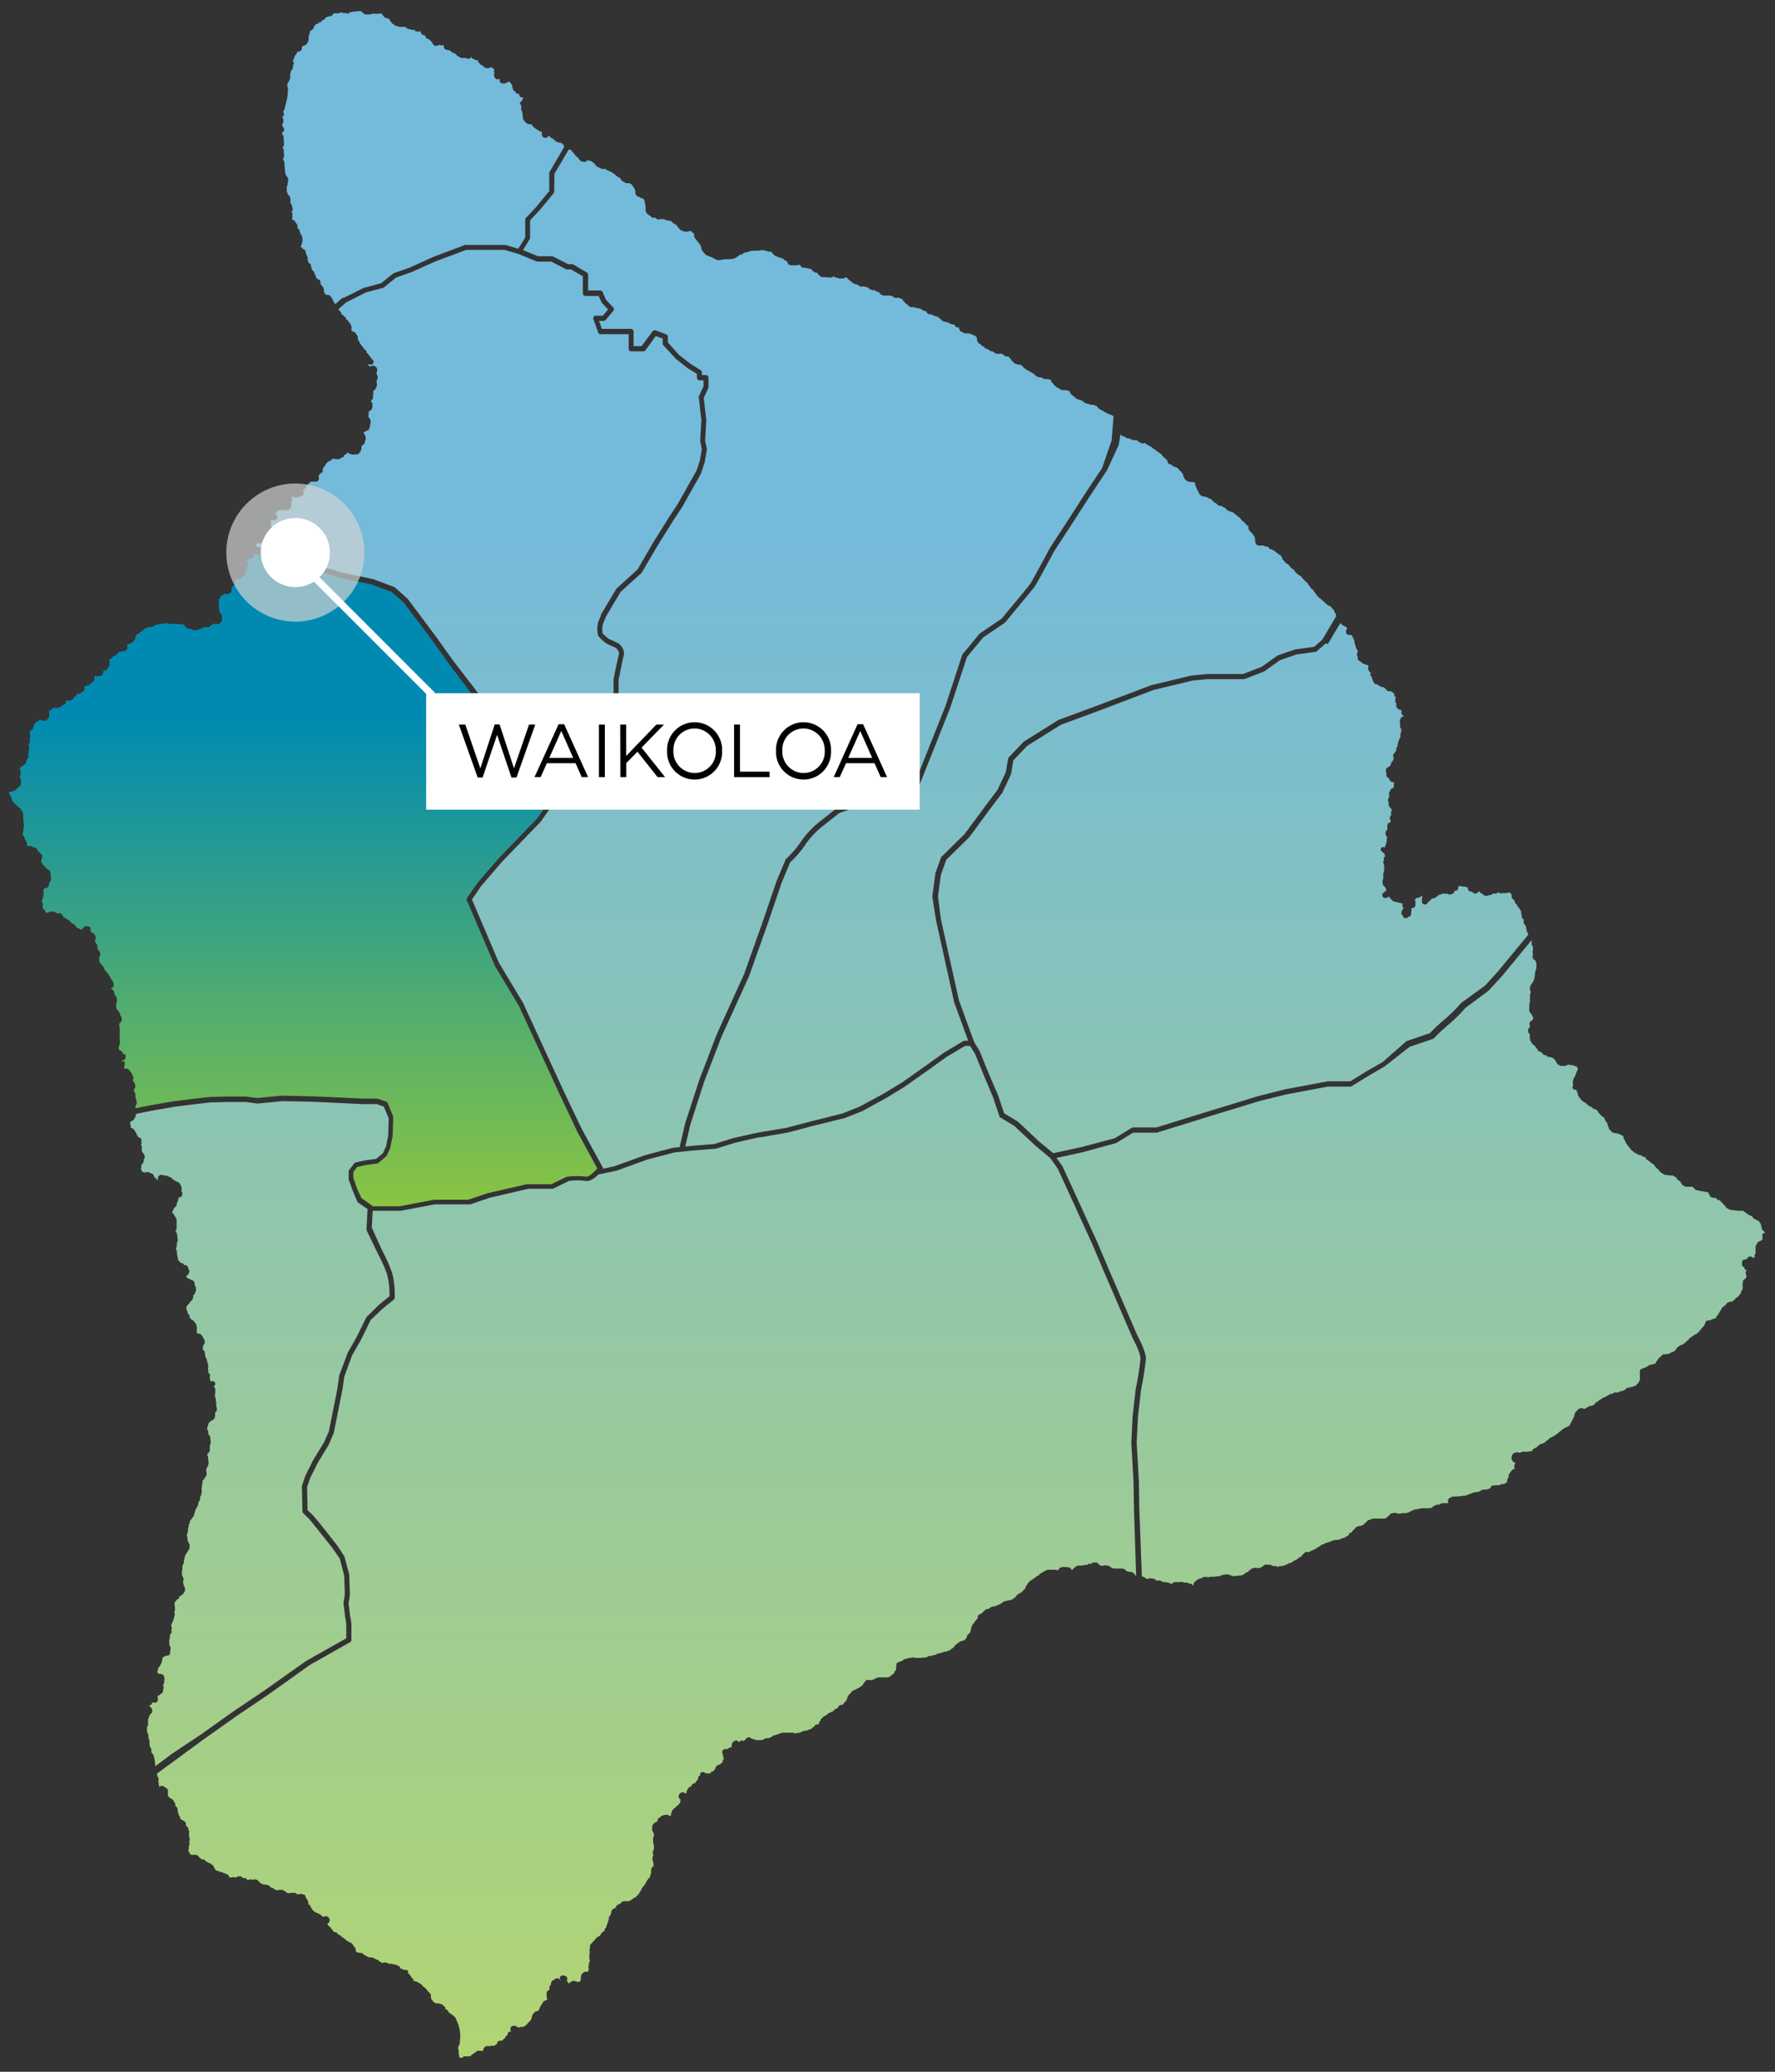 <svg id="Layer_1" data-name="Layer 1" xmlns="http://www.w3.org/2000/svg" xmlns:xlink="http://www.w3.org/1999/xlink" viewBox="0 0 396 462"><rect x="0" y="0" width="396" height="462" fill="#333333" stroke="none"/><defs><style>.cls-1{fill:url(#linear-gradient);}.cls-2{fill:url(#linear-gradient-2);}.cls-3{fill:#d1d3d4;opacity:0.7;isolation:isolate;}.cls-4{fill:#fff;}</style><linearGradient id="linear-gradient" x1="211.39" y1="794.75" x2="211.39" y2="446.01" gradientTransform="translate(0 -328)" gradientUnits="userSpaceOnUse"><stop offset="0" stop-color="#b3d570"/><stop offset="1" stop-color="#74badb"/></linearGradient><linearGradient id="linear-gradient-2" x1="67.63" y1="599.44" x2="67.63" y2="488.23" gradientTransform="translate(0 -328)" gradientUnits="userSpaceOnUse"><stop offset="0" stop-color="#8dc63f"/><stop offset="1" stop-color="#008ab2"/></linearGradient></defs><title>Map-Waikoloa-01</title><path class="cls-1" d="M123.69,38.77l3.17-5.4h.47l.69.84.06.06.05.09.06.08.11.13h0l.3.33.12.11.26.18.11.12.07.14.07.11.13.16a.6.6,0,0,0,.18.15l.13.07.15.06.37.09a.57.57,0,0,0,.24,0h.09a.59.59,0,0,0,.25-.1l.34-.25h.1l.53.16.33.13.22.18a.53.53,0,0,0,.12.12l.24.18L133,37h0l.17.13.13.08.42.19a.56.56,0,0,0,.17.1l.5.18h.73l.07.09a.59.59,0,0,0,.28.19h.06l.18.1h.06a.58.58,0,0,0,.26.13l.51.26.62.44h0a.55.55,0,0,0,.14.13h0a.58.58,0,0,0,.21.15l.09.09.07.06.18.13.13.07.29.12a.57.57,0,0,0,.11.15l.18.18v.1a.59.59,0,0,0,.3.31l.27.12.38.27a.59.59,0,0,0,.19.09h.69l.47.22.29.37a.62.62,0,0,0,.16.26l.23.4.2.43v.18a.59.59,0,0,0,0,.32l.09.22h0a.59.59,0,0,0,.34.47l.46.21.28.17a.59.59,0,0,0,.17.07l.32.07.09.07a.59.59,0,0,0,.23.25l.09.18V45a.75.75,0,0,0,0,.11l.1.25.07.27.06.76a.62.62,0,0,0,0,.17v.09a.57.57,0,0,0,0,.2V47a.59.59,0,0,0,.1.3l.17.25.08.1.36.33h.06l.4.27a.59.59,0,0,0,.46.31h.13a.69.69,0,0,0,.24,0h.26a.61.61,0,0,0,.7.37l.12-.07h1l.4.19a.57.57,0,0,0,.17.06l.94.15.2.17a.58.58,0,0,0,.25.22l.17.15a.54.54,0,0,0,.19.12l.25.09.22.22a.55.55,0,0,0,.15.12l.05.1.09.14h0l.28.34.1.1.16.12v.06a.59.59,0,0,0,.36.18l.35.18h.09l.26.09h.37a.59.59,0,0,0,.31,0l.31-.13h.43a.59.59,0,0,0,.25.31l.33.21.07.19v.4a.6.6,0,0,0,.08.28l.17.28.05.07.4.48a.69.69,0,0,0,.14.19l.53.7.18.45v.06l.11.42a.65.65,0,0,0,.05.15l.12.23.08.12.61.68a.59.59,0,0,0,.26.17l1.34.55a.55.55,0,0,0,.2.12L160,58h.72l.41-.09h.08l.26-.09h.8l.92-.06h.14l.41-.13a.59.59,0,0,0,.34-.13l.24-.12.1-.06.31-.24.06-.06.19-.19a.61.61,0,0,0,.27,0l.52-.26.12-.1.11-.11.58-.11h.09l.92-.32h.79l.21-.06h.18a.6.6,0,0,0,.33,0h.08a.59.59,0,0,0,.41,0l.19-.09h.57l.15.07L171,56h.26l.13.07a.6.6,0,0,0,.32.07H172l.16.11h.07l.11.23a.59.59,0,0,0,.29.29l.11.1a.59.59,0,0,0,.19.16l.21.11a.61.61,0,0,0,.21.06h.06a.59.59,0,0,0,.34.19H174a.53.53,0,0,0,.14.11l.1.06.15.06h.12a.54.54,0,0,0,.19,0,.76.76,0,0,0,.3.37.59.59,0,0,0,.26.08l.15.07h0a.59.59,0,0,0,.16.14v.08a.6.6,0,0,0,.07.13l.15.22A.58.58,0,0,0,176,59l.13.08a.59.59,0,0,0,.23.08h.17a.57.57,0,0,0,.2,0h.94a.58.58,0,0,0,.51-.13h0l.36.09a.51.51,0,0,0,.07.12l.05.09a.59.59,0,0,0,.23.29h.05a.6.6,0,0,0,.25.09h.38l.31.07H180a.61.61,0,0,0,.18.06l.33.06.18.07H181l.1.19a.6.6,0,0,0,.18.21l.22.16h0a.6.6,0,0,0,.38.25H182a.56.56,0,0,0,.23,0h0a.6.6,0,0,0,.16.13.59.59,0,0,0,.24.35l.11.11.45.35.12.07h.11a.59.59,0,0,0,.34,0,.6.6,0,0,0,.2,0h.34a.61.61,0,0,0,.29.07h.61a.6.6,0,0,0,.3,0h.09a.59.59,0,0,0,.36-.27H186a.56.56,0,0,0,.19.17l.12.07a.59.59,0,0,0,.26.08h.11l.54.18a.6.6,0,0,0,.3,0h.25a.61.61,0,0,0,.3,0l.21-.06a2.89,2.89,0,0,1,.47-.18h.09A.59.59,0,0,0,189,62l.32.33.09.08.2.15.55.48.23.11a.6.6,0,0,0,.26.16l.49.15h.12l.55.35a.59.59,0,0,0,.21.09h.13a.6.6,0,0,0,.38-.06l.66.14.31.1h.14l.09.15a3.58,3.58,0,0,0,.64.39l.3.09a.55.55,0,0,0,.29,0h.24l.12.14a.6.6,0,0,0,.27.17l.25.08h.16a.57.57,0,0,0,.13.12l.07.09a1.6,1.6,0,0,0,.86.59h.43a.56.56,0,0,0,.25,0,.57.57,0,0,0,.26,0h.13a1.55,1.55,0,0,1,.67.08H199l.09.07.13.08a.72.72,0,0,0,.42.27.57.57,0,0,0,.31,0,.58.58,0,0,0,.33,0h.28a.62.62,0,0,0,.19.06l.13.09.19.1h.13l.5.65.06.07.29.29a.58.58,0,0,0,.32.16l.14.19a.6.6,0,0,0,.11.12l.2.16.15.09.32.12a.58.58,0,0,0,.29,0H204a.57.57,0,0,0,.2.1l.42.11a.6.6,0,0,0,.27,0l.11.06a.56.56,0,0,0,.21.07h.12l.09.05.11.05h.05l.11.14a.58.58,0,0,0,.32.2h.16a.58.58,0,0,0,.45.11h0l.1.19a.58.58,0,0,0,.23.33l.15.11.12.07h.11a.59.59,0,0,0,.29,0h.29v.05a.59.59,0,0,0,.42.24h.1l.13.08a.56.56,0,0,0,.26.09H209a.58.58,0,0,0,.23.1.57.57,0,0,0,.15.14.58.58,0,0,0,.22.18h0a.62.62,0,0,0,.18.11h0l.06.07.25.26a.58.58,0,0,0,.15.11l.34.18h.09l.22.07H211l.15.06.25.07h.13l.1.06h0a.59.59,0,0,0,.29.18h.05a.58.58,0,0,0,.22.13l.17.06a.59.59,0,0,0,.28,0h.07a.59.59,0,0,0,.16.09l.15.05v.08l.08.14a.59.59,0,0,0,.48.32h.27l.11.11a.59.59,0,0,0,.08.32.58.58,0,0,0,.11.24l.07.1a.61.61,0,0,0,.14.14l.15.1.15.07.32.1a.59.59,0,0,0,.29.15H216l.35.08h.28a.57.57,0,0,0,.29.22l.53.18h.05l.05.08a.59.59,0,0,0,.17.16l.13.08.1.23v.18a.57.57,0,0,0,0,.21l.09.29a.52.52,0,0,0,.09.18l.18.25a.62.62,0,0,0,.19.17h.08a.59.59,0,0,0,.18.06h0a.59.59,0,0,0,.25.36l.19.13a.59.59,0,0,0,.23.09h.06l.07.1.16.17a.59.59,0,0,0,.32.18l.16.08.11.06.13.06h.11l.07.06.09.09.08.07a.61.61,0,0,0,.23.12l.11.06h.33l.36.3.15.08.46.17h.24a.58.58,0,0,0,.32,0l.23-.08a.56.56,0,0,0,.16.08.59.59,0,0,0,.29.13h.18l.25.29a.58.58,0,0,0,.41.2H225l.07.06h0v.07a.6.6,0,0,0,.28.25h0l.18.2h0a.61.61,0,0,0,.18.34l.12.11a.6.6,0,0,0,.15.1h0l.08.1h0a.61.61,0,0,0,.15.16l.16.11.13.07.21.09.16.05.55.11h.35a.62.62,0,0,0,.15.19l.25.2.3.34a.59.59,0,0,0,.2.15l.17.08.22.21a.61.61,0,0,0,.23.13l.36.11a.58.58,0,0,0,.24.2l.42.19.16.14a.58.58,0,0,0,.24.12h0l.13.17a.58.58,0,0,0,.15.14l.09.06a.6.6,0,0,0,.28.21l.47.17a.54.54,0,0,0,.18,0h.13l.44.16.25.15a.58.58,0,0,0,.28.09h.62a.6.6,0,0,0,.21.08h.2a.6.6,0,0,0,.27,0,.58.58,0,0,0,.13.38V85a.59.59,0,0,0,.16.28l.18.18h0a.58.58,0,0,0,.15.23l.11.11a.58.58,0,0,0,.31.28l.21.19.11.08.65.36.27.18.12.06.14.06a.57.57,0,0,0,.22,0H238a.59.59,0,0,0,.35.11h.14l.11.13v.05a.64.64,0,0,0,.08.17l.16.23a.61.61,0,0,0,.24.32l.17.17h.05l.49.38a.59.59,0,0,0,.17.2l.17.13h.06l.29.16h.09l1,.37a.64.64,0,0,0,.2.21l.1.09a.57.57,0,0,0,.22.13l.85.25.13.07.13.05.23.06H244a.59.59,0,0,0,.18.08h.05l.09.06a.6.6,0,0,0,.19.09l.21.05.17.22A.62.62,0,0,0,245,91l.55.39.15.08.2.07H246l.07.07.28.22a.61.61,0,0,0,.17.09l.25.09.1.08a.59.59,0,0,0,.25.12h.07a.58.58,0,0,0,.26.13.6.6,0,0,0,.27.15h.15a.59.59,0,0,0,.17.09.57.57,0,0,0,.3.16h0l.09.08L248,98.22l-2.12,6.16-3.49,5.24-3.92,6.08-4.24,6.52c-1.61,3-4.11,7.59-4.39,8s-3.95,4.83-6.38,7.74l-4.84,3.29-.12.11-3.73,4.51a.57.57,0,0,0-.11.19l-3.72,11.35-6.27,15.76-1.49,3.47-3.81,2.18h-8.48a.6.6,0,0,0-.19,0l-3.92,1.37a.57.57,0,0,0-.17.09l-3.73,2.94a20.28,20.28,0,0,0-4.07,4.3,22.16,22.16,0,0,1-3.42,4,.58.58,0,0,0-.14.21l-2,4.75-3.14,9.22L166,217.24l-6.1,13.43L156,240.85l-3.15,9.67-1.22,5.29-1.39.14h-.09L144,257.57l-7,2.53-2.49.52a.59.59,0,0,0-.07-.35l-4.64-8.5-3.8-7.94-9.23-20v-.06l-5.47-9.09-6-14.09,2-2.95,4.77-5.55,8.54-8.83.06-.07,2.86-4.09,4.73-5.17,1.16-.38h.08l3.9-1.91a.59.59,0,0,0,.26-.25l1.52-2.79,1.42-2.5a.66.66,0,0,0,.07-.18l.61-3.35,1-3.2a.59.59,0,0,0,0-.23L138,156v-4.3c.1-.52.89-4.55,1.15-5.49.39-1.35-.91-2.54-1.06-2.67l-.14-.09-2.15-1a10.18,10.18,0,0,1-1.39-1.25,6.83,6.83,0,0,1,.06-1.92l.72-1.8,3.26-5.48,4.64-4.21a.57.57,0,0,0,.11-.14l3.52-6,3.67-5.87,1.79-2.69,4.29-7.63v-.11l.77-2.36v-.08l.45-2.62a.58.58,0,0,0,0-.21l-.37-1.84.25-4.52a.89.89,0,0,0,0-.1L157,88.74l1-2.17a.56.56,0,0,0,.06-.25V84.23a.59.59,0,0,0-.59-.59h-.88v-.59a.59.59,0,0,0-.28-.5L154,81.09l-2.58-2L149,76.35V75.11a.59.59,0,0,0-.38-.55l-2.35-.88a.59.59,0,0,0-.68.2l-2.45,3.3h-1.79V73.93a.59.59,0,0,0-.59-.59h-6.48l-.63-1.77h1a.58.58,0,0,0,.45-.21l1.71-2a.59.59,0,0,0,0-.79l-1.64-1.76-.72-1.67a.59.59,0,0,0-.54-.36h-2.7V61.27a.59.59,0,0,0-.29-.51l-3-1.77a.58.58,0,0,0-.29-.08h-.89l-3.32-1.7a.59.59,0,0,0-.27-.07H120l-3.32-1.37,1.49-2.44a.58.58,0,0,0,.09-.31V49.14l2.08-2.21,3.18-3.83a.59.59,0,0,0,.13-.38Zm-47,27.65,4.53-2.26h.11l3.71-1L87.73,61a.58.58,0,0,1,.18-.1l3.48-1.22,5.35-2.42,7-2.63a.58.58,0,0,1,.21,0h8.82l2.87.83L117.17,53V49a.59.59,0,0,1,.16-.4l2.21-2.35,3-3.64v-4a.6.6,0,0,1,.08-.3l3.27-5.57h0l-.05-.1-.19-.39-.16-.2-.19-.13-.43-.09h-.08l-.44-.15-.14-.07a.58.58,0,0,1-.36-.23l-.09-.1-.22-.15-.09-.08-.25-.24h-.07a.59.59,0,0,1-.22-.12l-.39-.33-.18-.08h0l-.1.17a.59.59,0,0,1-.55.28h-.11a.58.58,0,0,1-.26-.08l-.13-.08a.61.61,0,0,1-.18-.16h0a.58.58,0,0,1-.1-.47v-.11a.54.54,0,0,1,0-.14v-.28l-.34-.09-.15-.06-.61-.36-.1-.07-.11-.07-.12-.08-.27-.22h-.05l-.31-.32a.63.63,0,0,1-.12-.2l-.06-.15-.27-.09h-.25a.56.56,0,0,1-.2,0l-.16-.06-.33-.17a.54.54,0,0,1-.17-.14L117,27l-.07-.09-.22-.38a.5.5,0,0,1-.06-.13v-.13a.56.56,0,0,1,0-.12V25.9l-.06-.2a.44.44,0,0,1,0-.1l-.06-.32v-.07a.54.54,0,0,1,0-.12l-.18-.55a.54.54,0,0,1-.07-.2V24a.5.5,0,0,1,0-.11v-.44A.58.58,0,0,1,116,23v-.07a.59.59,0,0,1,.14-.19l.12-.11.12-.08h0a.58.58,0,0,1,.11-.19.59.59,0,0,1,.17-.33.76.76,0,0,1,.06-.13.67.67,0,0,1,0-.17h-.21a.59.59,0,0,1-.44-.18l-.07-.07a.58.58,0,0,1-.16-.35V21h0l-.06-.07a.59.59,0,0,1-.46-.08l-.1-.07a.58.58,0,0,1-.23-.31h0l-.06-.06-.09-.09a.59.59,0,0,1-.39-.36v-.18a.6.6,0,0,1-.16-.29v-.16a.57.57,0,0,1,0-.19V19l-.17-.19-.07-.09-.09-.15-.18-.19-.06-.07h0a.59.59,0,0,1-.21-.17.6.6,0,0,1-.22.17l-.49.23a.7.7,0,0,1-.34.08h-.32a.59.59,0,0,1-.26-.08h-.08a.59.59,0,0,1-.24-.28l-.07-.16a.6.6,0,0,1,0-.42h0V17.5h0l-.12.08a.59.59,0,0,1-.37.1h-.07a.59.59,0,0,1-.46-.28l-.17-.27a.59.59,0,0,1-.07-.16v-.13a.6.6,0,0,1,.05-.42v-.07l.06-.09a.54.54,0,0,1-.09-.17.72.72,0,0,1,0-.57.74.74,0,0,1,0-.11h0l-.15-.08-.11-.08a.56.56,0,0,1-.12-.12h-.07a.59.59,0,0,1-.2-.15l-.07-.08h0l-.1.11a.56.56,0,0,1-.14.11h-.07a.59.59,0,0,1-.35.07h-.32l-.29-.08a.59.59,0,0,1-.29-.18l-.06-.07-.08-.11-.07-.14h-.15a.6.6,0,0,1-.3-.15l-.46-.46a.59.59,0,0,1-.09-.12l-.07-.13a.6.6,0,0,1-.07-.27.58.58,0,0,1-.2-.08h-.23a.59.59,0,0,1-.25-.08l-.17-.1a.6.6,0,0,1-.16-.13h-.11a.58.58,0,0,1-.22-.15.81.81,0,0,1-.14-.24l-.08.07a.59.59,0,0,1-.19.22.68.68,0,0,1-.59.09L104,13l-.14-.08h-.14a.58.58,0,0,1-.33,0h0a.56.56,0,0,1-.29,0h0a.58.58,0,0,1-.5-.17h0a.63.63,0,0,1-.16-.11h0a.58.58,0,0,1-.36-.14l-.08-.07a.55.55,0,0,1-.12-.14l-.07-.11a.52.52,0,0,1-.05-.11.56.56,0,0,1-.19-.07l-.25-.13a.58.58,0,0,1-.22-.16h-.16a.58.58,0,0,1-.37-.28.81.81,0,0,1-.07-.15h-.07l-.26-.06h-.08l-.26-.1h-.12a.58.58,0,0,1-.34-.14l-.09-.07a.58.58,0,0,1-.21-.18L99,10.18a.6.6,0,0,1-.19-.1h-.2a.59.59,0,0,1-.31,0L97.95,10l-.17.05-.14.09a.59.59,0,0,1-.55.05l-.18-.07a.59.59,0,0,1-.25-.2l-.11-.15a.59.59,0,0,1-.08-.14v-.1a.59.59,0,0,1-.26-.27l-.08-.17A.57.57,0,0,1,95.92,9a.69.69,0,0,1-.09-.19h0l-.12-.08h-.09a.6.6,0,0,1-.22-.07l-.2-.11a.59.59,0,0,1-.29-.42V7.94h0l-.42-.15A.59.59,0,0,1,94,7.52V7.45a.6.6,0,0,1-.08-.25.67.67,0,0,1,0-.1L93.71,7h-.18A.59.59,0,0,1,93,7h-.21a.59.59,0,0,1-.29-.34h-.38a.58.58,0,0,1-.46-.12.6.6,0,0,1-.29,0L91,6.41a.59.59,0,0,1-.41-.31L90.51,6a.58.58,0,0,1-.25,0h-.5a.55.55,0,0,1-.25,0h-.38a.65.65,0,0,1-.21-.06l-.26-.13h-.07a.59.59,0,0,1-.44-.11l-.26-.2a.57.57,0,0,1-.12-.12.61.61,0,0,1-.2-.09l-.11-.08A.54.54,0,0,1,87.33,5L87,4.55a.54.54,0,0,1-.09-.15V4.32a.66.66,0,0,1,0-.11h-.07A.59.59,0,0,1,86.35,4h-.21a.59.59,0,0,1-.4-.2l-.16-.18a.54.54,0,0,1-.1-.17h0a.59.59,0,0,1-.1-.12A.6.6,0,0,1,85.11,3a.57.57,0,0,1-.26,0h-.06a.54.54,0,0,1-.28.06H84a.58.58,0,0,1-.37,0h-.19a.46.46,0,0,1-.17,0H83a.6.6,0,0,1-.47.15H82a.58.58,0,0,1-.4,0l-.23-.07A.59.59,0,0,1,81.11,3l-.2-.16a.58.58,0,0,1-.2-.29l-.07-.08a.59.59,0,0,1-.5,0H79.9l-.17.06h-.29a.59.59,0,0,1-.21,0h0a.56.56,0,0,1-.25.08h-.32a.58.58,0,0,1-.2.09H78v.19a.51.51,0,0,1-.33.1H77.5a.59.59,0,0,1-.28-.08H77a.59.59,0,0,1-.49-.06h-.18A.56.56,0,0,1,76,2.72l-.12.11a.58.58,0,0,1-.27.14h-.1a.59.59,0,0,1-.27,0H75l-.37,0h-.14l-.12.13a.63.63,0,0,1-.13.11L74,3.53h-.09l-.22.08h-.1l-.34.09a.58.58,0,0,1-.34.08h0l-.12.07L72.6,4a.56.56,0,0,1-.08.15l-.07.09a.59.59,0,0,1-.21.17l-.14.07a.61.61,0,0,1-.24.06.59.59,0,0,1-.25.33L71.38,5h-.19L71,5.23a.6.6,0,0,1-.26.11h-.11l-.14.08-.43.46h0A.64.64,0,0,1,70,6v.15a.57.57,0,0,1-.16.29l-.1.1-.08.07a.59.59,0,0,1-.44.22h-.06V7a.6.6,0,0,1,0,.27l-.15.3v.08a.62.62,0,0,1-.08.23V8a.58.58,0,0,1-.13.28.58.58,0,0,1,.05.22.6.6,0,0,1,0,.26v.07a.59.59,0,0,1-.12.31h0a.5.5,0,0,1,0,.13v.08a.59.59,0,0,1-.09.15l-.37.43a.56.56,0,0,1-.19.15l-.13.06h-.13a.61.61,0,0,1-.24.1l-.09.06a.6.6,0,0,1-.14.2v.13a.6.6,0,0,1-.07.32v0a.59.59,0,0,1-.3.47H66.9a.55.55,0,0,1-.31.08h-.24a.59.59,0,0,1-.09.17v.08l-.08.19a.58.58,0,0,1-.23.26.56.56,0,0,1-.14.19h0l-.12.21h0v.14a.59.59,0,0,1-.18.39.59.59,0,0,1-.13.24v.06a.64.64,0,0,1-.06.21h0a.59.59,0,0,1,.21.49v.07a.62.62,0,0,1-.08.25.63.63,0,0,1-.06.18l-.05.1a.6.6,0,0,1,0,.33v.1a.58.58,0,0,1-.11.26l-.11.15a.59.59,0,0,1-.21.18h0a.63.63,0,0,1,0,.16v.11a.63.63,0,0,1-.1.18h0a.62.62,0,0,1-.07.13.6.6,0,0,1,0,.16V17a.58.58,0,0,1,0,.13.56.56,0,0,1,0,.21v.06a.58.58,0,0,1-.08.26l-.13.23h0a.6.6,0,0,1-.2.45l-.11.09-.07.11v.16a.59.59,0,0,1-.11.37v.06h0l.06.08.09.18a.6.6,0,0,1,.07.32l-.06.79h0a.61.61,0,0,1,0,.22V21a.56.56,0,0,1-.07.24v.13a.6.6,0,0,1-.05.21v.32a.58.58,0,0,1-.08.28l-.06.11v.13a.6.6,0,0,1-.08.3v.08l-.08.1a.64.64,0,0,1,0,.13v.11a.59.59,0,0,1-.15.32.58.58,0,0,1,0,.15v.1a.58.58,0,0,1-.1.38v.12a.6.6,0,0,1-.17.31l-.09.09h0a.79.79,0,0,1-.09.3.59.59,0,0,1,.1.34v.06a.6.6,0,0,1,.06.3.76.76,0,0,1,0,.15h0L63,26a.53.53,0,0,1,0,.16h0a.59.59,0,0,1,.12.32.58.58,0,0,1,.09.29v.07a.49.49,0,0,1,0,.09.59.59,0,0,1,0,.18v.1a.59.59,0,0,1-.23.43h0v.08A.59.59,0,0,1,63,28v.13a.63.63,0,0,1,.09.17.59.59,0,0,1,.27.4v.15a.59.59,0,0,1-.19.55.74.74,0,0,1-.22.13h0v.06a.55.55,0,0,1,0,.11.57.57,0,0,1,0,.3h0a.59.59,0,0,1,.25.24v.06a.58.58,0,0,1,.07.28.57.57,0,0,1,0,.21.58.58,0,0,1,0,.24h0a.57.57,0,0,1,.07.28v.11a.63.63,0,0,1,0,.21V32a.61.61,0,0,1,0,.18v.17a.59.59,0,0,1-.33.49.63.63,0,0,1,0,.14l.09.07a.59.59,0,0,1,.21.47h0a.59.59,0,0,1,0,.25v.08a.65.65,0,0,1,0,.16l.07.53a.61.61,0,0,1,0,.18v.15a.56.56,0,0,1-.06.17h0a.58.58,0,0,1-.11.27.6.6,0,0,1-.07.24v.09a.6.6,0,0,1,.14.14l.06.09a.58.58,0,0,1,.1.25v.14a.5.5,0,0,1,0,.06v.14a.61.61,0,0,1,.06.34V37a.59.59,0,0,1,0,.18.51.51,0,0,1,0,.11h0a.58.58,0,0,1,.06.22v.37a.6.6,0,0,1,0,.21h0a.54.54,0,0,1,.06.18v.1a.5.5,0,0,1,0,.17l.07.15a.59.59,0,0,1,0,.32.59.59,0,0,1,.22.19l.05.08a.64.64,0,0,1,.07.14l.1.11a.58.58,0,0,1,.14.47h0a.59.59,0,0,1,0,.24h0a.51.51,0,0,1,0,.14v.16a.61.61,0,0,1-.11.3.69.69,0,0,1,0,.14v.2a.58.58,0,0,1-.18.38h0a.56.56,0,0,1,0,.21v.29a.59.59,0,0,1,0,.21l0,.43a.54.54,0,0,1,.06.13l.07.21.08.16a.49.49,0,0,1,0,.12v.06l.11.08a.54.54,0,0,1,.11.11h0a.59.59,0,0,1,.32.43l.07.47a.61.61,0,0,1,0,.33v.13a.58.58,0,0,1,0,.23l.11.31.07.07a.59.59,0,0,1,.16.37v.22l.05.07a.58.58,0,0,1,.12.4v.08a.58.58,0,0,1-.15.35.6.6,0,0,1-.09.18.58.58,0,0,1,0,.13.58.58,0,0,1,.18.41v.08a.59.59,0,0,1-.06.26.47.47,0,0,1,0,.1h0a.59.59,0,0,1,0,.51.72.72,0,0,1-.12.17h.06a.6.6,0,0,1,.21.15h0a.59.59,0,0,1,.22.18h.13a.59.59,0,0,1,.22.38l.08.09.07.1.06.1a.59.59,0,0,1,.14.14v.07a.58.58,0,0,1,.1.32h0a.6.6,0,0,1,0,.17v.13a.59.59,0,0,1,0,.17.59.59,0,0,1,.32.25.76.76,0,0,1,.11.27h0q.17.46.32.92h0a.58.58,0,0,1,.22.21v.06a.59.59,0,0,1,.09.31V53a.62.62,0,0,1,0,.11.59.59,0,0,1,.08.28v.14a.6.6,0,0,1-.09.33.55.55,0,0,1,0,.16v.08a.59.59,0,0,1-.13.33v.1A.59.59,0,0,1,67,55h0l.1.08a.59.59,0,0,1,.39.31.93.93,0,0,1,.05.14h0a.57.57,0,0,1,.45.2.75.75,0,0,1,.17.34.59.59,0,0,1,.06.45h0a.59.59,0,0,1,.1.2.57.57,0,0,1,.14.31.56.56,0,0,1,.1.21.58.58,0,0,1,.08.34V58h0a.53.53,0,0,1,.06.17.58.58,0,0,1,.13.31h0a.58.58,0,0,1,.05.2H69l.13.09a.59.59,0,0,1,.25.44v.11a.55.55,0,0,1,0,.19,1.06,1.06,0,0,1,.19.58v.07h0a.57.57,0,0,1,.18.12h0a.58.58,0,0,1,.13.18h0l.08.07a.6.6,0,0,1,.21.39.68.68,0,0,1,0,.15l.07.12a.59.59,0,0,1,.22.59v.07h0a.6.6,0,0,1,.17.13.77.77,0,0,1,.12.19.6.6,0,0,1,.23.12h0a.59.59,0,0,1,.39.26l.06.09a.6.6,0,0,1,.08.45v.1h0a.64.64,0,0,1,0,.17h0l.07.12.16.08L72,64a.59.59,0,0,1,.25.52v.08a.76.76,0,0,1,0,.09.5.5,0,0,1,0,.17v.07a.61.61,0,0,1,0,.1.59.59,0,0,1,.19.48h0a.58.58,0,0,1,.2.16.54.54,0,0,1,.14.1h.08a.57.57,0,0,1,.27,0h0a.6.6,0,0,1,.47.16l.13.12a.58.58,0,0,1,.12.17.59.59,0,0,1,.16.24,3.4,3.4,0,0,1,.27.49.62.62,0,0,1,.08.21.58.58,0,0,1,.1.14v.1l.08.1h0a.57.57,0,0,1,.21.29v.09l1.61-1.44Zm-11.48,58,11.63,3.39,6.29,1.31h.08l4.71,1.77a.6.6,0,0,1,.19.11l2.8,2.5.08.08,6.3,8.42,3.79,5.31,4.31,5.58L109,157.7l3.9,3.47,3.27,2.19a.58.58,0,0,1,.15.14l1.78,2.42,3.3,2.15a.55.55,0,0,1,.13.11l3.74,4.46,1.29.59,2.47-.8,3.69-1.81L134.2,168l1.37-2.42.6-3.29v-.07l1-3.13-.28-3.12v-4.32a.67.67,0,0,1,0-.11c0-.19.89-4.6,1.19-5.64.15-.51-.41-1.17-.65-1.4l-2.12-1-.11-.07a9.75,9.75,0,0,1-1.73-1.63,5.48,5.48,0,0,1-.08-2.74.54.54,0,0,1,0-.14l.76-1.91v-.08l3.33-5.59a.59.59,0,0,1,.11-.13l4.64-4.21,3.49-6,3.69-5.9,1.77-2.66,4.24-7.55.74-2.27.42-2.47-.36-1.81a.58.58,0,0,1,0-.15l.25-4.55-.57-5a.59.59,0,0,1,.05-.32l1-2.2v-1.3h-.88a.59.59,0,0,1-.59-.59v-.85l-2.08-1.3h0L150.77,80l-.07-.07L148,77a.59.59,0,0,1-.15-.4V75.51l-1.56-.58L144,78.11a.59.59,0,0,1-.47.24h-2.68a.59.59,0,0,1-.59-.59V74.52H134a.59.59,0,0,1-.55-.39l-1.06-2.94a.59.59,0,0,1,.55-.79h1.55l1.17-1.4-1.35-1.45a.6.6,0,0,1-.11-.17L133.55,66h-2.93a.59.59,0,0,1-.59-.59v-3.8l-2.61-1.52h-.87a.6.6,0,0,1-.27-.06L123,58.33h-3a.59.59,0,0,1-.22,0l-4-1.67-3.19-.93H104L97.13,58.3,91.8,60.69l-3.43,1.2-2.71,2.2a.6.6,0,0,1-.22.11l-3.77,1-4.4,2.2L75.45,69a.58.58,0,0,1,.3.35h.06l.14.14a.59.59,0,0,1,.16.46h0V70a.55.55,0,0,1,.18.12h0l.08.1a.61.61,0,0,1,.24.13.63.63,0,0,1,.15.2.59.59,0,0,1,.42.6h0l.1.07h0a.58.58,0,0,1,.31.27h0l.08.07a.65.65,0,0,1,.11.13L78,72a.57.57,0,0,1,.09.15h0l.06.06a.59.59,0,0,1,.15.31v.07a.62.62,0,0,1,.14.23v.1a.55.55,0,0,1,0,.1v.18a.58.58,0,0,1-.09.41h0a1.46,1.46,0,0,0,.4.35l.09.05a.58.58,0,0,1,.46.25l.42.59a.61.61,0,0,1,.11.35v.13a.6.6,0,0,1,0,.2v.09l.07.24.08.09a.59.59,0,0,1,.12.19h0a.59.59,0,0,1,.19.44h0l.25.27a.59.59,0,0,1,.15.28l.07.06h0l.11.11.52.68.13.08a.59.59,0,0,1,.26.59l.13.08.11.1.08.09.59.81.47.56a.59.59,0,0,1-.56,1h-.2a.57.57,0,0,1-.19-.07H82v.05l.07.08.5.42h.11l.17-.12a.6.6,0,0,1,.31-.1h.08a.59.59,0,0,1,.37.11l.28.2a.59.59,0,0,1,.24.55v.36a.64.64,0,0,1,0,.15L84,83a.6.6,0,0,1,0,.19v.13l.07.13a.58.58,0,0,1,.06.21h0a.58.58,0,0,1,.13.41v.07a.64.64,0,0,1-.05.2.6.6,0,0,1,0,.08.68.68,0,0,1-.2.45h0V85a.58.58,0,0,1,0,.22v.07a.58.58,0,0,1,.07.49V86a.59.59,0,0,1-.21.4v.07a.59.59,0,0,1-.49.54h-.06a.59.59,0,0,1-.05.38V88a.59.59,0,0,1-.11.35h0a.59.59,0,0,1,.05.29v.07a.58.58,0,0,1-.09.27l-.07.11a.54.54,0,0,1-.11.13.61.61,0,0,1-.1.14.81.81,0,0,1-.16.13h0l.09.06a.59.59,0,0,1,.24.31l.08.24a.57.57,0,0,1,0,.22v.33a.76.76,0,0,1,0,.13L83,91a.53.53,0,0,1,0,.1l-.08.16a.57.57,0,0,1-.17.2l-.11.09a.6.6,0,0,1-.17.09h-.15v.06a.62.62,0,0,1-.07.22h0a.53.53,0,0,1,0,.15.56.56,0,0,1,0,.12h0a.61.61,0,0,1,0,.19v.06a.58.58,0,0,1-.08.26.41.41,0,0,1,0,.08.56.56,0,0,1,.05.16.61.61,0,0,1,.07.16l.06.09.1.12.07.09.07.11a.56.56,0,0,1,.08.19v.13a.57.57,0,0,1,0,.18v.23a.57.57,0,0,1,0,.12l-.1.35-.08.48a.71.71,0,0,1,0,.08l-.1.32a.59.59,0,0,1-.33.37l-.18.08h-.07l-.08.07a3.1,3.1,0,0,0-.58.31l-.09.11h0l.18.2a.59.59,0,0,1,.14.3l.06.07a.58.58,0,0,1,.14.39v.29a.57.57,0,0,1,0,.22l-.11.26a.54.54,0,0,1-.06.11v.19a.59.59,0,0,1-.11.3l-.11.16-.1.11-.21.17a.59.59,0,0,1-.17.1.61.61,0,0,1-.09.19v.06h0a.59.59,0,0,1,0,.39l-.06.12v.22a.6.6,0,0,1-.14.27l-.11.12-.05.06a.59.59,0,0,1-.34.39l-.16.07a.59.59,0,0,1-.46,0h-.12a.59.59,0,0,1-.25.07h0a.58.58,0,0,1-.21,0h-.18a.6.6,0,0,1-.36-.15h0a.59.59,0,0,1-.49-.26h-.15l-.14.05h0a.53.53,0,0,1-.09.16v.05a.59.59,0,0,1-.44.21h0l-.07.06a.64.64,0,0,1-.08.21v.07a.59.59,0,0,1-.44.27h-.08a.6.6,0,0,1-.18.13h0l-.11.09a.58.58,0,0,1-.3.14h-.29a.58.58,0,0,1-.22,0h-.22a.58.58,0,0,1-.3-.09h-.24l-.2.08-.06.07-.21.19-.47.25-.18.06h-.1a.6.6,0,0,1-.18.3l-.17.15-.09.06-.07.1h0v.09a.58.58,0,0,1-.26.37h0a.57.57,0,0,1-.18.27l-.08.07a.59.59,0,0,1-.08.2v.09a.54.54,0,0,1,0,.08V105a.59.59,0,0,1-.2.38l-.07.06a.84.84,0,0,0-.3.22l-.17.12h0v.05l-.07.08-.11.1h0a.45.45,0,0,1,0,.11v.16a.6.6,0,0,1,.06.32v.21a.58.58,0,0,1-.22.4l-.11.09a.63.63,0,0,1-.21.11H69.3a.6.6,0,0,1-.23.23l-.06.07-.3.3a.61.61,0,0,1-.19.13v.07l-.07.09-.11.11h-.05v.11a.59.59,0,0,1-.37.51l-.2.1V110a.59.59,0,0,1-.21.47.77.77,0,0,1-.38.18h-.25a.59.59,0,0,1-.52.25L66,111a.59.59,0,0,1-.28-.09h-.05a.6.6,0,0,1-.22-.25h0a.58.58,0,0,1-.28.16H65.1a.63.63,0,0,1,.08.33v.25a.58.58,0,0,1-.12.32.52.52,0,0,1,0,.08v.14a.61.61,0,0,1-.07.24h0a.6.6,0,0,1,0,.25v.2a.58.58,0,0,1,0,.19h0v.07a.6.6,0,0,1-.13.33h0a.59.59,0,0,1-.15.24l-.15.14a.6.6,0,0,1-.47.16h-.64a.56.56,0,0,1-.2,0h-.09a.57.57,0,0,1-.2-.11l-.16.07h-.1a.61.61,0,0,1-.25,0h0a.58.58,0,0,1-.25.13.61.61,0,0,1-.41.13h-.07a.59.59,0,0,1-.14.41.58.58,0,0,1-.15.24l-.07.09h0a.58.58,0,0,1,.43.26v0a.58.58,0,0,1,.1.36v.09a.6.6,0,0,1-.18.38l-.07.06a.58.58,0,0,1-.45.16h-.06a.58.58,0,0,1-.23-.06h-.5v.09a.58.58,0,0,1,0,.11.67.67,0,0,1,0,.08.59.59,0,0,1,.06.26.58.58,0,0,1,0,.24v.41a.62.62,0,0,1,0,.21h0a.58.58,0,0,1,.15.25.63.63,0,0,1,.17.11A.6.6,0,0,1,61,118l.16.18a.6.6,0,0,1,.14.26v.22a.62.62,0,0,1,0,.16V119a.62.62,0,0,1,0,.16l-.1.31a.62.62,0,0,1-.09.17l-.1.14a2.48,2.48,0,0,1-.52.37.58.58,0,0,1-.18.09.61.61,0,0,1-.2.12h0l-.31.19a.58.58,0,0,1-.3.09.6.6,0,0,1-.31.11.57.57,0,0,1-.25.07h-.21a.6.6,0,0,1-.21.15l-.18.08a.59.59,0,0,1-.31.12.56.56,0,0,1-.25,0H57.4l-.12.17h0l-.07.08a.63.63,0,0,1,0,.17h0a.56.56,0,0,1-.1.25l4.6,1.18ZM246.89,105l-3.53,5.3-3.92,6.08-4.22,6.48c-.39.72-4,7.46-4.42,8s-5.89,7.15-6.51,7.9l-.12.11-4.84,3.29-3.6,4.36L212,157.81l-6.29,15.81-1.58,3.66a.6.6,0,0,1-.25.28l-4.12,2.35a.59.59,0,0,1-.29.08H191l-3.74,1.31-3.65,2.88a19.56,19.56,0,0,0-3.78,3.94,22,22,0,0,1-3.55,4.18l-1.91,4.59-3.13,9.19-4.12,11.59L161,231.12l-3.91,10.12L154,250.83l-1.12,4.85,1.76-.18,4.71-.38,4.19-1.31c.6-.14,5.42-1.23,5.88-1.29l6-1,6-1.58,6.51-1.63,3.83-1.52,5.41-2.93,4.1-2.49,5.49-3.88,3.9-2.79,4.24-2.53a.58.58,0,0,1,.3-.08H216l-3.17-8.7v-.08l-4-18.08L208,200a.63.63,0,0,1,0-.15l.67-4.95a.65.65,0,0,1,0-.12l1.26-3.52a.58.58,0,0,1,.14-.22l5.16-5.08,5-6.75,2.31-3.06,1.87-4,.49-2.94a.59.59,0,0,1,.15-.31l3.27-3.44.11-.09,7.63-4.78.11-.05,8.63-3.19,12.2-4.61h.07l8.72-2.1h.08l3.35-.33h8.08l4.19-1.61,3.46-2.47.15-.08,3.86-1.34h.11l4.1-.56,1.81-1.58,3.13-5.26a.56.56,0,0,1-.07-.2v-.09l0-.12a.58.58,0,0,1-.1-.21h0l-.11-.15a.58.58,0,0,1-.09-.16l-.08-.11v-.09l-.07-.16a.54.54,0,0,1,0-.11h0l-.15-.14-.13-.08a.61.61,0,0,1-.18-.17l-.09-.12a.67.67,0,0,1-.07-.14h0v-.07l-.08-.09h-.15l-.13-.05-.3-.17a.53.53,0,0,1-.13-.1.59.59,0,0,1-.33-.25v-.05l-.14-.08-.09-.07-.52-.47a.55.55,0,0,1-.13-.17h0l-.09-.05-.19-.14a.63.63,0,0,1-.15-.15v-.08a.52.52,0,0,1-.5-.37l-.1-.08-.07-.07h0a.59.59,0,0,1-.22-.25.56.56,0,0,1-.11-.21h0l-.16-.19-.08-.11h0l-.11-.12a.62.62,0,0,1-.09-.13v-.09a.59.59,0,0,1-.06-.19.81.81,0,0,1-.17-.12h0a.59.59,0,0,1-.47-.44l-.06-.08-.27-.37-.16-.15a.58.58,0,0,1-.18-.44h-.08a.56.56,0,0,1-.22-.17q-.35-.32-.67-.67l-.24-.23a.58.58,0,0,1-.16-.27l-.08-.12-.52-.26a.57.57,0,0,1-.22-.19h0l-.27-.21-.11-.11v-.06a.59.59,0,0,1-.38-.5l-.13-.11a.71.71,0,0,1-.25-.14l-.11-.09-.43-.37-.33-.45a.67.67,0,0,1-.08-.14h0a.57.57,0,0,1-.2-.08l-.38-.23a.59.59,0,0,1-.27-.38l-.08-.05-.11-.09-.09-.1-.13-.17a.62.62,0,0,1-.11-.24v-.14h0l-.06-.08a.59.59,0,0,1-.12-.23h0l-.08-.08-.11-.12a.57.57,0,0,1-.2-.19h-.1a.57.57,0,0,1-.23-.15l-.25-.25-.18-.08a.59.59,0,0,1-.15-.1l-.11-.1a.59.59,0,0,1-.12-.16h0l-.16-.11h-.12a.57.57,0,0,1-.24-.15h0l-.28-.12A.58.58,0,0,1,283,122h0a.58.58,0,0,1-.3-.13h-.43l-.13-.05-.47-.24h0l-.31.1H281l-.36-.07a.59.59,0,0,1-.45-.4l-.08-.12a.58.58,0,0,1-.08-.26v-.28a.58.58,0,0,1,0-.19v-.08a.58.58,0,0,1-.09-.34h0a.59.59,0,0,1-.07-.34l-.11-.09-.09-.1-.14-.19a.57.57,0,0,1-.09-.21l-.1-.1-.11-.09-.11-.08-.17-.17a.6.6,0,0,1-.11-.15l-.09-.17-.12-.17a.59.59,0,0,1-.07-.57.35.35,0,0,1,0-.07l-.12-.11-.13-.17h-.09a.6.6,0,0,1-.26-.28l-.07-.06-.22-.25-.07-.09-.11-.08a.57.57,0,0,1-.15-.15.59.59,0,0,1-.37-.34.62.62,0,0,1-.18-.14v-.13l-.1-.09a.57.57,0,0,1-.12-.16h0l-.11-.06h-.07l-.34-.27h0l-.18-.17-.07-.09h0a.59.59,0,0,1-.45-.37h0l-.42-.22h-.08l-.52-.2h-.09l-.15-.07a.6.6,0,0,1-.24-.15.55.55,0,0,1-.13-.1l-.06-.07a.58.58,0,0,1-.13-.21l-.15-.07-.16-.1-.1-.08H273a.58.58,0,0,1-.33-.34H272a.61.61,0,0,1-.19-.12l-.34-.32-.32-.25a.59.59,0,0,1-.3-.18l-.09-.06a.63.63,0,0,1-.13-.12l-.15-.19-.33-.29-.32-.11a.62.62,0,0,1-.2-.09l-.1-.07-.27-.12-.13-.08h-.2a.56.56,0,0,1-.2-.09h-.06l-.32-.07h-.12l-.19-.09a.59.59,0,0,1-.16-.11l-.21-.21a.55.55,0,0,1-.1-.13L267,109a.6.6,0,0,1-.06-.17.45.45,0,0,1-.07-.11l-.09-.2a.47.47,0,0,1,0-.1h0a.59.59,0,0,1-.13-.48v-.07a.64.64,0,0,1,.07-.2h-.16a.59.59,0,0,1-.33-.19h-.78l-.29-.08a.66.66,0,0,1-.19-.07l-.16-.09-.11-.08-.37-.36a.6.6,0,0,1-.16-.27v-.12a.58.58,0,0,1-.2-.38v0a.59.59,0,0,1,0-.12l-.07-.21-.08-.06a.61.61,0,0,1-.19-.26v-.1h0a.58.58,0,0,1-.16-.1l-.19-.16a.59.59,0,0,1-.13-.15l-.08-.14-.13-.11a.57.57,0,0,1-.11-.13h0a.59.59,0,0,1-.2-.14l-.07-.08-.45-.15H262l-.28-.16-.09-.06-.21-.18a.65.65,0,0,1-.11-.12.6.6,0,0,1-.44-.12l-.2-.15a.59.59,0,0,1-.2-.27v-.11a.54.54,0,0,1,0-.22.57.57,0,0,1-.14-.13l-.16-.2-.14-.09-.1-.08-.56-.54a.6.6,0,0,1-.22-.33l-.08-.07a.59.59,0,0,1-.21-.16l-.1-.09a.58.58,0,0,1-.2-.16h0a.57.57,0,0,1-.22-.1l-.22-.17-.07-.06a.54.54,0,0,1-.17-.13l-.07-.07-.33-.22h-.06l-.39-.31a.57.57,0,0,1-.13-.13h0l-.27-.18a.59.59,0,0,1-.39-.17l-.09-.09-.14-.07a.55.55,0,0,1-.15-.11h-.08a.57.57,0,0,1-.18-.14l-.06-.07v-.06a.64.64,0,0,1-.24,0,.65.65,0,0,1-.3.08h-.13a.59.59,0,0,1-.42-.17h0a.59.59,0,0,1-.26-.1l-.16-.11a.61.61,0,0,1-.16-.18l-.16-.07-.13-.08h-.67l-.36-.09a.62.62,0,0,1-.17-.08l-.33-.21h-.37a.59.59,0,0,1-.37-.17l-.26-.14-.39-.16h-.06l-.36-.2-.28-.21-.37,2.2a.67.67,0,0,1,0,.09L247,104.83A.56.56,0,0,1,246.89,105Zm48.9,38.46-2,1.76a.58.58,0,0,1-.31.14l-4.22.58-3.72,1.29-3.45,2.47-.13.07-4.36,1.68a.59.59,0,0,1-.21,0h-8.13l-3.25.33-8.64,2.08-12.12,4.6-8.58,3.17-7.51,4.7-3.09,3.25-.47,2.84a.64.64,0,0,1,0,.15l-1.93,4.11-.06.11-2.35,3.1-5,6.78-.06.07-5.1,5-1.19,3.34-.65,4.81.66,5.12,4,18,3.42,9.4,1.29,2.08v.09l2,4.93,2.05,4.77,1.35,4,3,1.8.1.07,4.71,4.42,3.14,2.59,6.2-1.34,7.54-2,3.75-2.31a.58.58,0,0,1,.31-.09H258l12.28-3.8,10.6-3.24,5.92-1.48,9.45-1.77h5l3.68-2.27,3.5-2,5.26-4.6a.59.59,0,0,1,.2-.12L319,230.4a39.82,39.82,0,0,1,3.53-3.27,36.35,36.35,0,0,0,3.42-3.44l.09-.08,5.25-3.79,2.9-3.19,6.79-8.22-.08-.14a.59.59,0,0,1-.08-.21l-.11-.22a3.12,3.12,0,0,0-.12-.32v-.18l-.08-.17a.6.6,0,0,1,0-.27l-.06-.17-.16-.37a.47.47,0,0,1,0-.08L340,206h0a.59.59,0,0,1-.07-.29v-.08a.58.58,0,0,1,0-.24.79.79,0,0,1,0-.12.61.61,0,0,1-.08-.38h-.07a.6.6,0,0,1-.26-.35v-.07a.6.6,0,0,1,0-.22h0q-.06-.3-.15-.6a.6.6,0,0,1,0-.16.78.78,0,0,1,0-.16.63.63,0,0,1,0-.16h0a.62.62,0,0,1-.12-.16.59.59,0,0,1-.19-.2.61.61,0,0,1-.06-.15l-.06-.09a.58.58,0,0,1,0-.15.59.59,0,0,1-.45-.57v-.12h-.08l-.2-.13A.59.59,0,0,1,338,201h0l-.1-.11a.59.59,0,0,1-.22-.28h0a.57.57,0,0,1-.19-.15l-.11-.13a.6.6,0,0,1-.14-.39v-.18a.55.55,0,0,1,0-.16h0a.58.58,0,0,1-.09-.23v-.06a.55.55,0,0,1-.18-.16h0a.61.61,0,0,1-.16-.15h-.21a.85.85,0,0,1-.37.13H336a.59.59,0,0,1-.49,0h-.09l-.27.07a.61.61,0,0,1-.24,0h-.16l-.17-.06h-.07a.59.59,0,0,1-.24-.23v-.09a.6.6,0,0,1-.33.37l-.21.09a.59.59,0,0,1-.39,0H333a.58.58,0,0,1-.33.3h-.12a.59.59,0,0,1-.29,0h0a.57.57,0,0,1-.18.1l-.16.06a.57.57,0,0,1-.24,0,.59.59,0,0,1-.23,0h-.12a.59.59,0,0,1-.36-.19l-.09-.1a.58.58,0,0,1-.3-.2.73.73,0,0,1-.34-.2l-.11-.14a.57.57,0,0,1-.11-.21h0l-.06.08a.61.61,0,0,1-.25.2.58.58,0,0,1-.15.16.59.59,0,0,1-.44.12H329a.59.59,0,0,1-.27-.12l-.19-.14a.63.63,0,0,1-.15-.17h-.24a.71.71,0,0,1-.39-.15l-.09-.08a.59.59,0,0,1-.2-.47V198a.69.69,0,0,1,0-.1h0a.57.57,0,0,1-.3-.07h-.07a.56.56,0,0,1-.16-.12h-.31a.6.6,0,0,1-.23,0h-.08a.57.57,0,0,1-.22-.06l-.17-.08h-.11a.59.59,0,0,1-.48,0h0a.55.55,0,0,1,0,.1v.4a.59.59,0,0,1-.58.56h-.12a.59.59,0,0,1-.14.11l-.06.09a.59.59,0,0,1-.32.45l-.12.06h-.13a.58.58,0,0,1-.42.14h-.1a.58.58,0,0,1-.27-.08l-.17-.1h-1.23a.57.57,0,0,1-.48.23H321a.59.59,0,0,1-.37.32.58.58,0,0,1-.17.17l-.29.18a.57.57,0,0,1-.35.09h0l-.53.2a.59.59,0,0,1-.18.29.6.6,0,0,1-.16.1l-.07.08a.76.76,0,0,1-.27.16.63.63,0,0,1-.07.17l-.07.12a.59.59,0,0,1-.5.29h-.1a.54.54,0,0,1-.43-.18l-.08-.08a.59.59,0,0,1-.12-.19v-.09a.6.6,0,0,1,0-.25v-.52a.58.58,0,0,1,.12-.33h0a.59.59,0,0,1-.1-.24l-.08-.12h0l-.06.08-.13.15a.58.58,0,0,1-.34.19h-.06a.58.58,0,0,1-.25.1H316a.57.57,0,0,1-.1.15l-.13.14-.12.1v.08a.58.58,0,0,1,.13.39v.38a.69.69,0,0,1,0,.09v.2a.6.6,0,0,1,0,.13V202a.55.55,0,0,1-.1.15l-.06.07-.12.1-.16.11a.58.58,0,0,1-.28.09h-.26a.59.59,0,0,1,.12.41V203a.59.59,0,0,1-.11.3.6.6,0,0,1,0,.35h0v.15a.59.59,0,0,1-.16.44.58.58,0,0,1-.43.18h0a.59.59,0,0,1-.44.32h-.14a.6.6,0,0,1-.48-.15.59.59,0,0,1-.19-.42l-.08-.06a.65.65,0,0,1-.21-.75v-.09a.64.64,0,0,1,.12-.16v-.06a.59.59,0,0,1,.25-.39l.15-.13h0a.59.59,0,0,1-.31-.66v-.14a.59.59,0,0,1,.1-.22h-.08l-.44-.14-.86-.19h-.08l-.34-.13H311l-.17-.1-.09-.07-.26-.23-.3-.3-.06-.07-.25-.35h0l-.41.22a.59.59,0,0,1-.31.1H309a.55.55,0,0,1-.5-.25.59.59,0,0,1-.06-.56v-.09a.62.62,0,0,1,.15-.21l.23-.22a.57.57,0,0,1,.26-.14.6.6,0,0,1,.11-.15l.07-.07v-.18h0a.6.6,0,0,1-.1-.34h0a.59.59,0,0,1-.24-.34l-.19-.15a.59.59,0,0,1-.2-.29l-.07-.23a.59.59,0,0,1,0-.27v-.14a.53.53,0,0,1,0-.16v-.16a.59.59,0,0,1,.07-.23l.13-.26a.58.58,0,0,1-.06-.21v-.37a.54.54,0,0,1,0-.14v-.25a.6.6,0,0,1,.1-.25.74.74,0,0,1,0-.13v-.06a.6.6,0,0,1,.1-.2h0v-.35a.61.61,0,0,1,0-.23v-.4a.58.58,0,0,1,0-.12v-.2a.55.55,0,0,1-.1-.22v-.11l-.06-.11a.6.6,0,0,1,0-.39l.09-.41a.48.48,0,0,1,0-.09v-.16a.59.59,0,0,1,.07-.23L309,191h0l-.07-.41a.58.58,0,0,1-.06-.24v-.06h-.06l-.52-.37a.59.59,0,0,1-.14-.82h0a.64.64,0,0,1,.64-.2l.24.08v-.31a.58.58,0,0,1,.14-.35.55.55,0,0,1,.12-.16V188a.55.55,0,0,1,0-.16l.11-.32a.59.59,0,0,1,0-.36V187a.64.64,0,0,1,.07-.19h0a.49.49,0,0,1,0-.1l-.06-.15-.12-.13a.57.57,0,0,1-.15-.26v-.11a.55.55,0,0,1,0-.19v-.31a.59.59,0,0,1,.32-.48h.06a.65.65,0,0,1,0-.17.7.7,0,0,1,0-.1.58.58,0,0,1,0-.29v-.1a.57.57,0,0,1,0-.18V184a.59.59,0,0,1,.23-.41l.07-.05a.6.6,0,0,1,.29-.11h0a.59.59,0,0,1,.11-.2l.06-.12V183h0a.59.59,0,0,1-.2-.46v-.25a.59.59,0,0,1,.13-.34l.09-.12a.57.57,0,0,1,.16-.14h0a.58.58,0,0,1-.14-.48v-.08a.59.59,0,0,1,.23-.38h0a.63.63,0,0,1-.07-.18.61.61,0,0,1-.07-.15l-.08-.08-.08-.11a.53.53,0,0,1-.08-.14l-.1-.08a.6.6,0,0,1-.21-.36l-.08-.43a.6.6,0,0,1,0-.17v-.24h0a.79.79,0,0,1-.11-.38v-.14a.59.59,0,0,1,.17-.38l.06-.06a.52.52,0,0,1,0-.13v-.78a.58.58,0,0,1,.09-.34l.17-.28v-.06a.6.6,0,0,1,.18-.3l.08-.07a.61.61,0,0,1,.27-.14h.08l.06-.06.1-.09v-.06a.59.59,0,0,1,.1-.29.6.6,0,0,1-.08-.33v-.07a.59.59,0,0,1,.18-.39h0a.59.59,0,0,1-.43-.06h-.15a.58.58,0,0,1-.38-.26l-.18-.27a.59.59,0,0,1-.1-.33h0l-.14-.06-.17-.1a.61.61,0,0,1-.16-.15h0a.6.6,0,0,1-.12-.39v-.07a.6.6,0,0,1,0-.11v-.42h0a.6.6,0,0,1-.1-.35v-.17a.59.59,0,0,1,.18-.41l.14-.14a.56.56,0,0,1,.42-.17.58.58,0,0,1,.21-.3h0a.59.59,0,0,1,.19-.25h0a.54.54,0,0,1,0-.11v-.12a.59.59,0,0,1,.28-.4l.09-.06a.72.72,0,0,1,0-.11l.08-.15a.59.59,0,0,1,.09-.13v-.1a.55.55,0,0,1,.1-.17h0V169a.59.59,0,0,1-.16-.59v-.07a.59.59,0,0,1,.17-.27h0a.58.58,0,0,1,.14-.17l.06-.05h0a.56.56,0,0,1,.1-.21l.13-.18.09-.1h0v-.28a.58.58,0,0,1,.08-.37v-.06a.58.58,0,0,1,.22-.22h0V166a.58.58,0,0,1,.09-.29l.06-.22a.56.56,0,0,1,0-.12l.1-.17v-.12a3.36,3.36,0,0,1,.28-.52.62.62,0,0,1,.09-.15v-.16h0v-.48a.59.59,0,0,1,.11-.31l.06-.08h0a.59.59,0,0,1,0-.4v-.08a.61.61,0,0,1,.06-.16v-.09a.57.57,0,0,1-.1-.17.67.67,0,0,1-.19-.51v-.16a.55.55,0,0,1,0-.14.59.59,0,0,1,0-.31h0a.6.6,0,0,1-.07-.41v-.09a.58.58,0,0,1,.08-.2v-.18a.61.61,0,0,1,.11-.3l.12-.16a.59.59,0,0,1,.56-.24l.09-.09h-.07l-.21-.16a.58.58,0,0,1-.24-.29l-.08-.22a.56.56,0,0,1,0-.24v-.21a.6.6,0,0,1,.08-.27h-.09a.6.6,0,0,1-.33,0l-.25-.11a.59.59,0,0,1-.23-.18l-.11-.12a.59.59,0,0,1-.2-.66h0a.59.59,0,0,1,0-.38l-.09-.08a.59.59,0,0,1-.16-.29v-.13a.6.6,0,0,1,0-.16v-.28a.59.59,0,0,1,.12-.32l.08-.1a.59.59,0,0,1-.44-.6v-.09a.18.18,0,0,0-.11-.23h-.06a.6.6,0,0,1-.24-.31h-.16a.59.59,0,0,1-.29-.15h0a.58.58,0,0,1-.44,0h-.1l-.14-.07a7.47,7.47,0,0,0-.63-.64.59.59,0,0,1-.1-.15h-.31a.6.6,0,0,1-.2-.05l-.22-.1a.57.57,0,0,1-.23-.18h-.15l-.15-.08a.59.59,0,0,1-.25-.25H307a.59.59,0,0,1-.46-.32l-.2-.38v-.06h0a.56.56,0,0,1-.13-.24l-.15-.45a.45.45,0,0,1,0-.1h0a.65.65,0,0,1-.08-.13l-.09-.09h0a.56.56,0,0,1,0-.79h0a.59.59,0,0,1-.29-.16.74.74,0,0,1-.14-.21l-.12-.17a.53.53,0,0,1-.07-.14v-.12a.59.59,0,0,1,0-.5l.11-.18a.58.58,0,0,1-.23-.25H305a.59.59,0,0,1-.3-.14h-.07l-.09-.05-.31-.08-.17-.07-.18-.11-.1-.08-.15-.15-.06-.07h0a.54.54,0,0,1-.18-.09l-.08-.06-.07-.06a.59.59,0,0,1-.35-.51v-.4a.67.67,0,0,1,0-.09.59.59,0,0,1-.14-.5v-.15a.59.59,0,0,1,.15-.3h0a.59.59,0,0,1,.07-.22h0l-.1-.11-.27-.43a.54.54,0,0,1-.07-.15l-.13-.45a.67.67,0,0,1,0-.13h0a.59.59,0,0,1-.08-.15l-.12-.32a.66.66,0,0,1,0-.13v-.14a.58.58,0,0,1,0-.24h0a.59.59,0,0,1-.2-.42.58.58,0,0,1-.16-.31h0v-.07a.56.56,0,0,1-.1-.29h-.08a.6.6,0,0,1-.21-.25h-.06a.6.6,0,0,1-.27,0h-.27l-.2-.08a.6.6,0,0,1-.33-.36V141a.59.59,0,0,1,0-.34v-.11a.59.59,0,0,1,.11-.22l.09-.11a.58.58,0,0,1,0-.12V140l-.14-.15h-.1a.57.57,0,0,1-.22-.17l-.11-.06-.16-.08a.59.59,0,0,1-.25-.16h0a.61.61,0,0,1-.26-.18l-.1-.11-.07-.1H299l-2.75,4.62a.62.62,0,0,1-.42-.17ZM393.73,275v-.06a.61.61,0,0,1,0-.19l-.25-.19-.11-.11-.22-.27a.61.61,0,0,1-.12-.26l-.1-.55-.08-.18a.6.6,0,0,1,0-.14V273a.37.37,0,0,1,0-.08.57.57,0,0,1-.19-.21l-.22-.36-.15-.13h-.15a.58.58,0,0,1-.26-.21h-.1l-.39-.2a.59.59,0,0,1-.2-.16l-.37-.45-.4-.14-.14-.07-.53-.37h-.06l-.3-.27-.15-.08-.36-.26H388l-.74-.07h-.1l-.28-.08h-.18a.54.54,0,0,1-.19,0l-.31-.06h-.09l-.41-.15-.13-.07-.19-.13-.16-.07-.1-.06A.56.56,0,0,1,385,269a.64.64,0,0,1-.16-.11l-.37-.36-.06-.08-.15-.2h0A.58.58,0,0,1,384,268l-.1-.11-.16-.12a.58.58,0,0,1-.14-.16h-.06a.61.61,0,0,1-.2,0h-.06a.59.59,0,0,1-.32-.36l-.12-.1h-.31a.6.6,0,0,1-.2,0,.87.87,0,0,1-.27-.12h-.18a.59.59,0,0,1-.36-.27v-.07a.62.62,0,0,1-.08-.23.59.59,0,0,1-.28-.35v-.21l-.12-.09h0a.59.59,0,0,1-.45,0l-.17-.08h-.27a.6.6,0,0,1-.25-.09h-.53a1.24,1.24,0,0,0-.67-.21h-.1a.77.77,0,0,1-.6-.43.59.59,0,0,1-.33-.3l-.15-.06h-1.39a.61.61,0,0,1-.25-.07l-.45-.27a.59.59,0,0,1-.14-.13l-.09-.11-.07-.11-.14-.28a.6.6,0,0,1-.12-.15h0l-.14-.15-.18-.08a.59.59,0,0,1-.21-.16l-.29-.34a.68.68,0,0,1-.09-.15l-.08-.17h-.08a.62.62,0,0,1-.21-.09l-.16-.1a.6.6,0,0,1-.16-.16h-.42a.59.59,0,0,1-.28,0h-.15l-.35-.08h-.14a.57.57,0,0,1-.25,0l-.24-.06a.62.62,0,0,1-.23-.12h0l-.12-.06-.48-.28a.59.59,0,0,1-.18-.17h0a.58.58,0,0,1-.23-.24l-.1-.13h0l-.26-.3-.21-.14a.57.57,0,0,1-.15-.15l-.11-.15-.06-.12a.56.56,0,0,1-.19-.19l-.16-.26a.57.57,0,0,1-.22-.12l-.13-.12h-.07a.59.59,0,0,1-.31-.22v-.06l-.09-.06L368,259h0a.59.59,0,0,1-.21-.15l-.11-.12-.17-.08a.6.6,0,0,1-.21-.16L367,258h-.25a.59.59,0,0,1-.4-.23h0a.64.64,0,0,1-.16-.09l-.27-.11h-.08a.72.72,0,0,1-.36-.12.57.57,0,0,1-.23-.14l-.32-.14a.63.63,0,0,1-.16-.1h0a.53.53,0,0,1-.17-.09l-.28-.23-.11-.11a.6.6,0,0,1-.26-.18l-.21-.26-1-1.28v-.07l-.19-.34v-.06l-.11-.28-.12-.16a.6.6,0,0,1-.11-.28v-.13l-.12-.31-.35-.16-.11-.07-.21-.07-.16-.08-.2-.14h-.25l-.2-.08h-.14a.57.57,0,0,1-.3,0l-.47-.19a.62.62,0,0,1-.19-.12.9.9,0,0,1-.17-.23l-.07-.17h-.08a.59.59,0,0,1-.27-.42v-.18l-.13-.16a.57.57,0,0,1-.11-.22v-.21a.59.59,0,0,1-.08-.17l-.08-.2a.64.64,0,0,1-.13-.18.6.6,0,0,1-.09-.14.58.58,0,0,1-.16-.25l-.06-.1a.57.57,0,0,1-.09-.19v-.09a.5.5,0,0,1,0-.12h0a.61.61,0,0,1-.18-.19.59.59,0,0,1-.43-.22v-.07l-.13-.08-.07-.06a.59.59,0,0,1-.17-.23h0a.61.61,0,0,1-.2-.2v-.06a.65.65,0,0,1-.3-.28l-.11-.22v-.09l-.06-.07h0a.57.57,0,0,1-.2-.09l-.18-.1-.31-.07a.59.59,0,0,1-.28-.16l-.22-.22-.43-.23a.59.59,0,0,1-.4-.22l-.14-.15a.6.6,0,0,1-.19-.14l-.18-.19-.27-.18-.37-.2a.59.59,0,0,1-.2-.17l-.09-.12-.19-.18-.09-.11-.24-.36a.6.6,0,0,1-.22-.28l-.11-.23a.61.61,0,0,1,0-.18l-.07-.36-.13-.15a.61.61,0,0,1-.12-.24v-.1a.58.58,0,0,1,0-.15v-.07h0A.59.59,0,0,1,351,242h0a.59.59,0,0,1-.1-.38v-.08a.59.59,0,0,1,0-.27v-.15l.11-.45a.58.58,0,0,1,.06-.16l.16-.27a.58.58,0,0,1,.09-.12h0l.18-.32v-.06a.71.71,0,0,1,0-.11l.15-.39a.62.62,0,0,1,.12-.19v-.14a.57.57,0,0,1,.1-.17l.1-.13a.61.61,0,0,1,0-.19v-.27l-.23-.3-.06-.09h0a.54.54,0,0,1-.24,0l-.26-.1a.6.6,0,0,1-.18-.11h-.48a.58.58,0,0,1-.26-.08l-.12-.07a.53.53,0,0,1-.18,0,.56.56,0,0,1-.18.07h-.07l-.37.18a.58.58,0,0,1-.24.06h-.26a.62.62,0,0,1-.23,0h-.15a.6.6,0,0,1-.2,0l-.16-.07H348l-.44-.28a.64.64,0,0,1-.15-.14l-.08-.11V237h0l-.07-.07a.58.58,0,0,1-.16-.26.54.54,0,0,1-.09-.18h0a.56.56,0,0,1-.14-.23l-.26-.16a.59.59,0,0,1-.15-.13l-.09-.09h0a.58.58,0,0,1-.2-.05l-.28-.12h-.07a.57.57,0,0,1-.21,0h-.13a.59.59,0,0,1-.32-.21.55.55,0,0,1-.18-.08h0a.6.6,0,0,1-.14-.14h-.06a.6.6,0,0,1-.39-.07.59.59,0,0,1-.22-.24.54.54,0,0,1-.09-.12l-.11-.08-.08-.07a.58.58,0,0,1-.12-.17h-.16a.59.59,0,0,1-.6-.58h0l-.1-.07h0l-.17-.16a.62.62,0,0,1-.14-.2l-.08-.18h0l-.08-.07-.07-.07-.14-.1-.07-.07a.6.6,0,0,1-.31-.29.59.59,0,0,1-.18-.31h0a.59.59,0,0,1-.21-.35.57.57,0,0,1-.1-.23v-.06a.59.59,0,0,1-.08-.22v-.08a.55.55,0,0,1,0-.21V231a.57.57,0,0,0,0-.34v-.08l-.06-.1a.59.59,0,0,1-.29-.3v-.06a.59.59,0,0,1,0-.28v-.22a.6.6,0,0,1,.18-.38h0a.57.57,0,0,1,.18-.12.73.73,0,0,1,0-.1.56.56,0,0,1,0-.2v-.27a.58.58,0,0,1,0-.55l.1-.15a.59.59,0,0,1,.35-.25l.14-.06.14-.36a.56.56,0,0,1,.08-.17h0a.58.58,0,0,1-.13-.27h0l-.13-.19a.58.58,0,0,1-.1-.26v-.1l-.06-.05-.07-.07-.09-.08a.6.6,0,0,1-.19-.17v-.06a.59.59,0,0,1-.09-.22.6.6,0,0,1-.06-.18v-.17a.52.52,0,0,1,0-.1.58.58,0,0,1,0-.15v-.06a.58.58,0,0,1,0-.2v-.15a.61.61,0,0,1,0-.13v-.3a.57.57,0,0,1,.07-.25.54.54,0,0,1,0-.15v-.09a.61.61,0,0,1,.09-.2h0v-.2a.59.59,0,0,1,0-.33v-.09a.59.59,0,0,1,0-.43V222a.58.58,0,0,1,.07-.43l.1-.17v-.1h0v-.07a.61.61,0,0,1-.06-.23.59.59,0,0,1-.12-.42h0a.55.55,0,0,1,0-.22v-.19a.58.58,0,0,1,.11-.33l.19-.27v-.07a.59.59,0,0,1,.08-.15L342,219l.13-.28a.59.59,0,0,1,.1-.15v-.09a.59.59,0,0,1,.08-.23v-.05a.59.59,0,0,1,.1-.41v-.09a.5.5,0,0,1,0-.1v-.21a.59.59,0,0,1,.06-.3h0a.6.6,0,0,1,.06-.3v-.09a.58.58,0,0,1,.08-.28v-.1a1.18,1.18,0,0,0,.16-.68.77.77,0,0,1,0-.11.61.61,0,0,1,0-.1,1,1,0,0,1,.06-.19h0a.61.61,0,0,1-.08-.38.56.56,0,0,1,0-.15v-.08a.6.6,0,0,1-.19-.42h0v-.08h-.06a.6.6,0,0,1-.28-.14l-.12-.12a.6.6,0,0,1-.17-.32v-.08A.58.58,0,0,1,342,213a.57.57,0,0,1,0-.24v-.06a.66.66,0,0,1,0-.09.59.59,0,0,1,0-.62v-.08a.61.61,0,0,1,0-.14v-.35a.61.61,0,0,1,0-.24.59.59,0,0,1,0-.12h0a.59.59,0,0,1-.28-.4.69.69,0,0,1,0-.25h0v-.07a.58.58,0,0,1,0-.36.59.59,0,0,1,0-.3.4.4,0,0,1,0-.07l-6.57,8-3,3.26-.09.08-5.1,3.79a35.87,35.87,0,0,1-3.6,3.58,41.4,41.4,0,0,0-3.44,3.21.58.58,0,0,1-.23.15l-5.19,1.75L309,237.74l-.09.07-3.53,2.06-3.82,2.35a.58.58,0,0,1-.31.09h-5l-9.37,1.76L281,245.53l-10.57,3.23-12.36,3.83h-5.3l-3.68,2.27-.16.07-7.6,2.07-5.63,1.22L237,260l.05.09L244.8,277l2.46,5.8,6.48,15c.17.32,1.91,3.56,1.91,5.14a67.32,67.32,0,0,1-1.09,7l-.68,6-.29,5.82.49,8.41.1,6.3.57,15.11h.14a.57.57,0,0,1,.22.06l.29.15.1.07.36.25h.25a.58.58,0,0,1,.29-.14h.12a.59.59,0,0,1,.38.06h.44l.3.14.14.09.12.1a.64.64,0,0,1,.12.15l.46-.06a.58.58,0,0,1,.3,0l.27.11a.6.6,0,0,1,.28.24h0a.59.59,0,0,1,.23,0h.11a.57.57,0,0,1,.28,0l.18.08h.44l.34.16H261l.12.08.21.09.23-.08.08-.08a.59.59,0,0,1,.27-.22h.1a.58.58,0,0,1,.32,0h.22a.59.59,0,0,1,.43,0h.12l.33-.06a.61.61,0,0,1,.38,0l.12.06.36.1h.28a.55.55,0,0,1,.2,0h.16a.6.6,0,0,1,.26.15l.08.08h.31a.57.57,0,0,1,.27.1l.15.11a.59.59,0,0,1,.18.2h0l.1-.08v-.3a.58.58,0,0,1,.23-.37l.18-.13.09-.13a.59.59,0,0,1,.28-.21h0l.1-.08.2-.12a.6.6,0,0,1,.26-.09h.07a.58.58,0,0,1,.23-.1l.21-.06.16-.12a.6.6,0,0,1,.35-.12h.54a.59.59,0,0,1,.36.06h.14l.38-.1a.61.61,0,0,1,.28,0h.32a.61.61,0,0,1,.21,0h0l.45-.08a.58.58,0,0,1,.33,0h.13a.61.61,0,0,1,.3-.06h.09a.54.54,0,0,1,.14-.11l.12-.07a.54.54,0,0,1,.21-.07h.21a.6.6,0,0,1,.28-.11h.5a.59.59,0,0,1,.38,0h.09l.15.06.19.12h.21l.13.06a.58.58,0,0,1,.19.08h.16l.25.07h.06a.59.59,0,0,1,.45-.09H276l.13-.06h.16a.55.55,0,0,1,.23,0h.21a.62.62,0,0,1,.22-.09h.23l.08-.06.12-.06h0a.58.58,0,0,1,.22-.17l.23-.1v-.07a.6.6,0,0,1,.24-.2h.12a.58.58,0,0,1,.29,0v-.16a.59.59,0,0,1,.3-.27h0l.09-.11L279,350l.19-.15.1-.06.18-.09h.14l.38-.08a.6.6,0,0,1,.24,0l.28.06a.58.58,0,0,1,.31,0H281l.23-.1.49-.28L282,349l.37-.08a.56.56,0,0,1,.28,0h.44a.62.62,0,0,1,.2,0h.11a.57.57,0,0,1,.2.08l.09.06a.54.54,0,0,1,.13.11.56.56,0,0,1,.29.07h.1a.59.59,0,0,1,.59.09l.31.07a.58.58,0,0,1,.17-.08l.31-.09a.54.54,0,0,1,.21,0h.31l.15-.06.21-.06a.59.59,0,0,1,.27-.08l.12-.08a.63.63,0,0,1,.34-.11h0a.59.59,0,0,1,.32-.18h0a.57.57,0,0,1,.22-.12H288l.15-.12.13-.08.23-.13a.59.59,0,0,1,.34-.24H289a.59.59,0,0,1,.36-.23l.1-.1.1-.08a.62.62,0,0,1,.17-.1h0l.1-.11a.58.58,0,0,1,.29-.18h.13a.61.61,0,0,1,.17-.22h0l.08-.13a.61.61,0,0,1,.21-.21l.08-.09a.58.58,0,0,1,.17-.14h0a.59.59,0,0,1,.2-.18l.14-.08.16-.06.51.08.45-.26.15-.07.56-.22a.58.58,0,0,1,.23-.15h.12l.09-.07.12-.07.31-.3h.17a.57.57,0,0,1,.24-.15l.06-.06.19-.17.13-.09.29-.15h.24l.23-.19a.62.62,0,0,1,.28-.14H296l.15-.08h.17l.24-.14h.25l.12-.11a.6.6,0,0,1,.28-.15l.8-.17h.26l.29-.06h.34l.21-.17a.59.59,0,0,1,.21-.11l.21-.06a.6.6,0,0,1,.25,0h.13a.59.59,0,0,1,.47-.35h.06l.15-.12a.56.56,0,0,1,.14-.15h.07a.55.55,0,0,1,.17-.09l0-.29a.59.59,0,0,1,.2-.17h.19a.58.58,0,0,1,.17-.13h0l.1-.08h0a.6.6,0,0,1,.13-.16v-.08a.6.6,0,0,1,.23-.21h0a.6.6,0,0,1,.17-.21l.22-.17a.59.59,0,0,1,.35-.33l.17-.06H303a.58.58,0,0,1,.28-.12h.24a.56.56,0,0,1,.17-.07h.12l.17-.09.53-.39a.61.61,0,0,1,.19-.19h0a.57.57,0,0,1,.09-.12l.3-.31a.6.6,0,0,1,.29-.16h.13l.79-.3H307a.56.56,0,0,1,.25,0h.25a.57.57,0,0,1,.29,0h.51a.58.58,0,0,1,.31,0h.07a.6.6,0,0,1,.33,0h0a.64.64,0,0,1,.2-.07l.08-.11.06-.06.06-.06.35-.27.39-.41a.58.58,0,0,1,.4-.18h.07a.58.58,0,0,1,.3-.11h.36a.58.58,0,0,1,.35.08h.06l.38.12.91-.16h.81l.34-.14h.16l.63-.38a.59.59,0,0,1,.18-.07h.12a.55.55,0,0,1,.16-.1l.36-.15h.35l.15-.07h.27l.22-.11H317l.22-.06a.58.58,0,0,1,.27,0h0a.6.6,0,0,1,.22,0h1l.15-.06h.49l.12-.07.1-.12a.59.59,0,0,1,.25-.17l.08-.07a.6.6,0,0,1,.2-.11l.15-.06a.6.6,0,0,1,.25-.13h.2a.6.6,0,0,1,.27,0l.32-.12.2-.13a.59.59,0,0,1,.29-.09H322a.6.6,0,0,1,.22,0H323l.1-.07a.61.61,0,0,1,0-.15.62.62,0,0,1,0-.62l.11-.15a.58.58,0,0,1,.41-.23l.14-.12a.6.6,0,0,1,.31-.14h.63a.58.58,0,0,1,.26,0h0l.2-.06a.58.58,0,0,1,.25,0h.15a.57.57,0,0,1,.3,0h.12a.64.64,0,0,1,.18-.08l.24-.06H327l.11-.08h.06l.13-.06a1.56,1.56,0,0,0,.47-.22H328a.59.59,0,0,1,.29-.13l.09-.07a.6.6,0,0,1,.2-.09h0a.89.89,0,0,1,.22-.07H329a.58.58,0,0,1,.43-.08h.09l.44-.1.27-.14a.55.55,0,0,1,.25-.13.59.59,0,0,1,.32-.18h.09a.57.57,0,0,1,.21,0,.6.6,0,0,1,.34,0h.15l.24-.06.11-.06h.1l.41-.16a.62.62,0,0,1,.11-.22l.07-.07h0a.59.59,0,0,1,.33-.33.74.74,0,0,1,.42,0h.07a.61.61,0,0,1,.18-.1h1a.6.6,0,0,1,.15-.12l.19-.1a.58.58,0,0,1,.42,0h.11l.22-.14.32-.17.11-.12.09-.08h0a.58.58,0,0,1,0-.21V330a.58.58,0,0,1,.18-.29v-.1a.72.72,0,0,1,.15-.18v-.25a.61.61,0,0,1,0-.19l.06-.14v-.06l.2-.32a.58.58,0,0,1,.19-.19v-.07a.62.62,0,0,1,.13-.14l.07-.06.09-.13a.6.6,0,0,1,.33-.24h.11l.15-.09v-.2l-.06-.21a.6.6,0,0,1,0-.22v-.15a.57.57,0,0,1,.13-.32l.17-.21A1.21,1.21,0,1,1,339,324l.11-.08.15-.07h.2a.59.59,0,0,1,.21-.12h.1a.59.59,0,0,1,.23,0h.46a.55.55,0,0,1,.24,0h.18l.46-.11a.59.59,0,0,1,.31,0h.06l.13-.14h0v-.07l.21-.23.11-.09.18-.12.16-.08h0l.23-.13h.08l.12-.12h0a.74.74,0,0,1,.35-.3l.07-.07.24-.18.12-.07.15-.07h.3l.16-.12.1-.06h.09l.34-.32.68-.52a.58.58,0,0,1,.13-.15l.19-.15a.6.6,0,0,1,.2-.1h.09l.38-.25h.09l.17-.08.12-.12L347,320l.27-.2h.07l.15-.08.16-.21a.58.58,0,0,1,.18-.15l.14-.1.07-.06.37-.29h.08a.59.59,0,0,1,.14-.19l.07-.06a.59.59,0,0,1,.25-.13l.12-.08.18-.1a.61.61,0,0,1,.21-.07l.15-.1.12-.06.19-.09H350L350,318a.59.59,0,0,1,.26-.16h0v-.19a.6.6,0,0,1,.1-.23l.28-.38v-.12a.59.59,0,0,1,.2-.29h0v-.09a.58.58,0,0,1,.12-.24l.08-.12v-.07l.2-.37a.61.61,0,0,1,0-.22l.13-.36a.6.6,0,0,1,.1-.18l.31-.37h0l.25-.25a.6.6,0,0,1,.24-.19l.32-.13a.58.58,0,0,1,.32,0h.16a.58.58,0,0,0,.53.11.58.58,0,0,1,.25-.11V314a.57.57,0,0,1,.25-.18h.14a.6.6,0,0,1,.21-.18l.28-.14h.41a.58.58,0,0,1,.28-.15h.12a.59.59,0,0,1,.16-.19l.14-.11.11-.18a.59.59,0,0,1,.36-.26h.08l.09-.11.14-.14h.07l.08-.08.11-.09.12-.08.36-.17.08-.08.17-.15a.58.58,0,0,1,.21-.12H358l.23-.14.15-.06h0a.76.76,0,0,1,.31-.19l.5-.29a.59.59,0,0,1,.29-.08h.24l.06-.06a.6.6,0,0,1,.28-.15h0a.6.6,0,0,1,.16-.11H361l.32-.14a.6.6,0,0,1,.2-.15h.11a.59.59,0,0,1,.33,0l.21-.15a.6.6,0,0,1,.29-.11h.08a.56.56,0,0,1,.1-.14l.21-.21a.58.58,0,0,1,.35-.17h0a.59.59,0,0,1,.21,0h.17a.73.73,0,0,1,.37-.17H364a.89.89,0,0,0,.56-.16.53.53,0,0,1,.29-.07H365a.59.59,0,0,1,.26-.44h.1a.69.69,0,0,1,.29-.36.6.6,0,0,1,.07-.23.56.56,0,0,1,.14-.25V306a.59.59,0,0,1,0-.35.79.79,0,0,1,.24-.34l.9-.31a.58.58,0,0,1,.23-.16l.26-.1.23-.14a.6.6,0,0,1,.31-.2l.26-.07h.15l.69-.23h.25a.6.6,0,0,1,.09-.39v-.07a.59.59,0,0,1,.25-.22.51.51,0,0,1,.09-.13h0A.6.6,0,0,1,370,303l.28-.33a.62.62,0,0,1,.16-.13l.25-.15h0a.59.59,0,0,1,.38-.36h.1a.6.6,0,0,1,.4,0h0a.56.56,0,0,1,.18-.07h.19a.57.57,0,0,1,.23,0l.67-.37h.07l.3-.13a.59.59,0,0,1,.23-.07.63.63,0,0,1,.21-.17l.12-.08a.55.55,0,0,1,.08-.12.58.58,0,0,1,.21-.31l.1-.11a.58.58,0,0,1,.29-.3l.15-.07a.58.58,0,0,1,.33-.24l.33-.09.18-.12a.56.56,0,0,1,.17-.08l.26-.25a.58.58,0,0,1,.21-.13l.28-.31a.6.6,0,0,1,.27-.17h0l.11-.12.09-.15h0l.14-.18a3.2,3.2,0,0,0,.66-.46h.06l.21-.19a.59.59,0,0,1,.26-.14h.09l.13-.08.25-.19.14-.08h0a.61.61,0,0,1,.16-.19L379,297l.13-.08h0v-.08a.6.6,0,0,1,.12-.16l.08-.08h.06a.58.58,0,0,1,.16-.28l.21-.21.34-.39a.61.61,0,0,1,.17-.13h0v-.13a.6.6,0,0,1,.08-.23v-.08a.59.59,0,0,1,.15-.17v-.17a.59.59,0,0,1,.44-.31h0a.59.59,0,0,1,.57,0,.55.55,0,0,1,.13-.12l.11-.08a.6.6,0,0,1,.28-.11h.1a.59.59,0,0,1,.23-.15h.22l.2-.15.12-.07v-.11a.57.57,0,0,1,.07-.15l.1-.15a.61.61,0,0,1,.24-.21h0a.58.58,0,0,1,.2-.37l.07-.06v-.06h0a.58.58,0,0,1,.23-.37h0l.08-.12.24-.5a.59.59,0,0,1,.21-.23L385,291h0a.63.63,0,0,1,.07-.14l.12-.18a.59.59,0,0,1,.46-.26l.13-.09h.07a.58.58,0,0,1,.32-.07h.22a.63.63,0,0,1,.14-.13h.16a.51.51,0,0,1,.1-.15l.11-.11a.59.59,0,0,1,.18-.13h0v-.06l.08-.1a.63.63,0,0,1,.23-.16l.06-.06a.93.93,0,0,1,.24-.16h0a.58.58,0,0,1,.2-.16.54.54,0,0,1,.14-.19h0a.59.59,0,0,1,.31-.37l.08-.09a.62.62,0,0,1,0-.11.56.56,0,0,1,0-.24.58.58,0,0,1,.21-.27h0a.55.55,0,0,1,.07-.2l.08-.17V287a.59.59,0,0,1,0-.16v-.11h0a.78.78,0,0,1,0-.33.57.57,0,0,1,0-.21l.08-.47a.6.6,0,0,1,.17-.32l.06-.06a.59.59,0,0,1,.3-.16h0a.66.66,0,0,1,.08-.13V285l.09-.16a.55.55,0,0,1,.12-.15h0a.7.7,0,0,1,0-.08.63.63,0,0,1-.08-.13.59.59,0,0,1-.1-.21V284a.59.59,0,0,1,0-.43l.07-.13a.61.61,0,0,1,.11-.15h0l-.17-.08a.58.58,0,0,1-.32-.39v-.09h0l-.06-.09a.58.58,0,0,1-.22-.17h0a.59.59,0,0,1-.29-.47.6.6,0,0,1,.06-.3.63.63,0,0,1,0-.46.6.6,0,0,1,.37-.34h.1a.57.57,0,0,1,.31,0,.58.58,0,0,1,.34-.19h0a.59.59,0,0,1,.37-.45h.11a.58.58,0,0,1,.52,0,.79.79,0,0,1,.25.24h0l.23-.07h.12l.06-.08h0a.6.6,0,0,1,0-.19v-.24a.59.59,0,0,1,.2-.36h0a.65.65,0,0,1,0-.1v-.13h0a.44.44,0,0,1,0-.09v-.18a.65.65,0,0,1,0-.13v-.29a.59.59,0,0,1,0-.19V278a.6.6,0,0,1,.06-.19l.3-.59a.61.61,0,0,1,.14-.18l.09-.08a.59.59,0,0,1,.29-.14h0l.22-.13a.62.62,0,0,1,.24-.08l.21-.29a.55.55,0,0,1,0-.2V276a.58.58,0,0,1,0-.19v-.07h0a.55.55,0,0,1,.52-.79ZM252.88,330.23l-.49-8.41a.58.58,0,0,1,0-.06l.29-5.89.69-6.12a62.23,62.23,0,0,0,1.08-6.8c0-1.08-1.29-3.71-1.79-4.62l-6.5-15.06-2.45-5.79L236,260.63l-1.69-2.39L231,255.49l-4.69-4.4-3.11-1.88a.6.6,0,0,1-.25-.32l-1.4-4.2-2-4.74-2-4.9-1.13-1.81h-1.13l-4.06,2.42-3.86,2.77-5.52,3.9-4.15,2.53-5.47,3h-.06l-3.9,1.54h-.07l-6.54,1.6-6,1.59c-.28,0-5.59,1-6,1s-3.6.78-5.73,1.26l-4.21,1.32h-.13l-4.77.38-4.33.44-6.06,1.58-6.94,2.52h-.08l-3.91.82c-.81.8-1.93,1.65-2.9,1.42a14.55,14.55,0,0,0-3.62,0l-3.5,1.7a.58.58,0,0,1-.26.06H117.9l-8.61,2-4.36,1.48a.6.6,0,0,1-.19,0H97L89.4,270H83.15l-.2,3.79L85.33,279a33.85,33.85,0,0,1,2.17,4.9,20,20,0,0,1,.56,5.49.59.59,0,0,1-.22.43l-2.56,2.08-2.57,2.45-2.15,4.37-2,3.5L76.81,307l-.41,2.85-1.91,9.55a.65.65,0,0,1,0,.12l-1.13,2.56v.07l-2.44,4-1.74,3.49-.67,2,.11,5.12,1.19,1.14h0l1.9,2.26,3.52,4.48L76.78,347a.61.61,0,0,1,.08.18l1.07,4a.54.54,0,0,1,0,.13c0,.42.12,4.06.12,4.3s-.17,1.27-.29,1.92l.34,2.78a10.43,10.43,0,0,1,.3,2.64v2.75a.59.59,0,0,1-.3.51l-9,5.09L59.71,378l-7,4.72-7.18,5.09-6.43,4.71-4.1,3a.57.57,0,0,1,.08.35v.21h0a.58.58,0,0,1,.19.26v.08a.59.59,0,0,1,.11.44v.19a.53.53,0,0,1-.06.18.6.6,0,0,1,0,.23h0a.58.58,0,0,1,.11.24v.13a.55.55,0,0,1,0,.19v.11a.59.59,0,0,1,.07.24v.06h0l.37-.16a.61.61,0,0,1,.31,0h.11a.6.6,0,0,1,.32.14l.3.26H37a.61.61,0,0,1,.2.12l.09.08a.6.6,0,0,1,.18.54v.13a.66.66,0,0,1,0,.1.6.6,0,0,1,0,.25h0a.53.53,0,0,1,0,.14v.24a.6.6,0,0,1,0,.1v.15h0a.57.57,0,0,1,.19.17l.07.1.14.1a.57.57,0,0,1,.16.18l.21.06a.62.62,0,0,1,.22.13l.13.12a.59.59,0,0,1,.16.24l.06.13a.58.58,0,0,1,.07.14h0l.22.3v.19a.62.62,0,0,1,0,.15v.17l.31.26a.59.59,0,0,1,.2.54h0a.6.6,0,0,1,.06.25V404a.51.51,0,0,1,0,.07.65.65,0,0,1,.09.13v.08a.57.57,0,0,1,.06.28v.06a.58.58,0,0,1,.13.26l.11.13a.57.57,0,0,1,.12.22v.07a.53.53,0,0,1,0,.17l.25.25.08.1h0L41,406a.58.58,0,0,1,.15.23h.06a.59.59,0,0,1,.24.28v.08a.57.57,0,0,1,0,.23V407l.07.09a.59.59,0,0,1,.08.15.57.57,0,0,1,.15.11l.11.11a.61.61,0,0,1,.1.13l.07.13a.64.64,0,0,1,0,.13V408l.09.17a.55.55,0,0,1,.06.16.53.53,0,0,1,0,.15v.15a.58.58,0,0,1,0,.07V409a.56.56,0,0,1,0,.19v.14a.63.63,0,0,1,0,.13h0v.07h0v.08a.62.62,0,0,1,.06.15l.08.27a.59.59,0,0,1-.09.5.54.54,0,0,1,0,.14v.15a.53.53,0,0,1,0,.15V411a.59.59,0,0,1,0,.42l-.11.33h0a.56.56,0,0,1,0,.08.52.52,0,0,1,0,.14v.1a.59.59,0,0,1-.07.4h0a.58.58,0,0,1,0,.12v.11l.06.2a.47.47,0,0,1,0,.1l.09.08.08.09a.59.59,0,0,1,.13.27h0l.1.12a.62.62,0,0,1,.2.06h.08a.55.55,0,0,1,.23,0h.59a.58.58,0,0,1,.49.16l.17.16.06.06.19.25.5.4a.59.59,0,0,1,.31,0h.08a.6.6,0,0,1,.31.18l.19.21.71.42h.12a.62.62,0,0,1,.31.18l.12.1a.56.56,0,0,1,.16.12.59.59,0,0,1,.37.42v.07l.09.19.27.39a.57.57,0,0,1,.08.18h.1l.45.13a.59.59,0,0,1,.19.09l.1.08.07.06h0a.44.44,0,0,1,.22,0h.09a.58.58,0,0,1,.46.22H50a.6.6,0,0,1,.29.13l.12.1h.2l.18.12a.59.59,0,0,1,.17.17l.11.17.06.11.07.19a.61.61,0,0,1,.22,0h.25l.15-.06a.56.56,0,0,1,.3,0h.22l.27.1a.63.63,0,0,1,.13-.11l.14-.09a.6.6,0,0,1,.32-.1h.18a.66.66,0,0,1,.2,0h.14a.59.59,0,0,1,.21.13l.15.13.07.08h0a.59.59,0,0,1,.22.06h.11a.59.59,0,0,1,.4.07.74.74,0,0,1,.31.35h0l.1.06a.68.68,0,0,1,.38-.19h.1a.57.57,0,0,1,.3,0l.25.11h.06a.59.59,0,0,1,.22-.11h.07a.61.61,0,0,1,.32,0l.27.07a.58.58,0,0,1,.3.2h0l.12.11.28.32.13.09a.6.6,0,0,1,.23.12l.19.17h.06a.57.57,0,0,1,.26,0l.3.09a.58.58,0,0,1,.36,0l.49.21a.59.59,0,0,1,.25.2v.08l.3.16a.6.6,0,0,1,.22.14h.17a.59.59,0,0,1,.29.18l.08.07a.59.59,0,0,1,.29.2h.19a.56.56,0,0,1,.24,0,.62.62,0,0,1,.21-.08h.16a.6.6,0,0,1,.26,0H63a.59.59,0,0,1,.28.17h0l.25.12a.54.54,0,0,1,.15.1.59.59,0,0,1,.26.17l.13.15h.17a.59.59,0,0,1,.17.07h.07a.57.57,0,0,1,.23-.11h.13a.61.61,0,0,1,.22,0h.43a.59.59,0,0,1,.29,0h.07l.13.07.24.18.07.06h0a.57.57,0,0,1,.35,0h.12a.62.62,0,0,1,.35-.09h.07a.59.59,0,0,1,.33.12h0a.6.6,0,0,1,.28.06h.09a.59.59,0,0,1,.26.26v.07a.58.58,0,0,1,.07.31h0l.06.1.05.11a.61.61,0,0,1,.23.26l.21.48a.59.59,0,0,1,0,.45v.11h0l.14.06H69a.59.59,0,0,1,.29.54h0a.64.64,0,0,1,.18.19.9.9,0,0,1,.1.29h0a.59.59,0,0,1,.21.19l.05.07a.64.64,0,0,1,.07.13l.12.09a.59.59,0,0,1,.31.15l.13.12.16.06h0a.6.6,0,0,1,.24.07l.57.31a.59.59,0,0,1,.19.16l.08.07.23.22H72a.59.59,0,0,1,.19.09A.87.87,0,1,1,73,429h0a.6.6,0,0,1,.13.15v.07a.37.37,0,0,0,.24.27l.08.09.15.09a.59.59,0,0,1,.23.28l.07.16a.55.55,0,0,1,.14.1l.07.07a.59.59,0,0,1,.15.24l.05.15.43.22h.08a.58.58,0,0,1,.52.38h0a.54.54,0,0,1,.14.12h0a2.88,2.88,0,0,0,.42.19l.12.09a.58.58,0,0,1,.2.24h0a.59.59,0,0,1,.33.21h0a.58.58,0,0,1,.2.18.59.59,0,0,1,.32.2l.09.11a.62.62,0,0,1,.14.15l.15.07a.59.59,0,0,1,.46.33h.22a1.32,1.32,0,0,1,.62.52l.12.29.16.14a.6.6,0,0,1,.13.15l.13.22a.59.59,0,0,1,.06.46V435h0a.57.57,0,0,1,.09.15l.07.16a.57.57,0,0,1,.38.13h.22a.61.61,0,0,1,.29.06h.24a.75.75,0,0,1,.39.22l.06.07h0l.08.06.1.12.19.07a.58.58,0,0,1,.17.09.61.61,0,0,1,.21.1l.17.13h0l.09.08h.25a.55.55,0,0,1,.19.07H83a.59.59,0,0,1,.21.08h0a.58.58,0,0,1,.28.15h.09a.57.57,0,0,1,.23.14l.13.1a.58.58,0,0,1,.36.07.57.57,0,0,1,.25.29h0l.32.14.14.09.19.16h.25a.6.6,0,0,1,.45-.1l.35.06a.6.6,0,0,1,.2.07h.07a.62.62,0,0,1,.18.16h.19a.6.6,0,0,1,.27,0h.23a.6.6,0,0,1,.24.08l.11.07h.4a.59.59,0,0,1,.25.09h0a.54.54,0,0,1,.21.11l.09.07h.15a.58.58,0,0,1,.27.18l.07.08a.58.58,0,0,1,.1.16l.07.16V439a1.39,1.39,0,0,1,.6.19l.1.1h.44a.61.61,0,0,1,.2,0l.17.07A.52.52,0,0,1,91,440l.21.16a.55.55,0,0,1,.12.12l.3.4a.63.63,0,0,1,.09.18l.08.07.34.38.08.11v.07a.56.56,0,0,1,.07.21v.09h.35l.42.17.7.38a.6.6,0,0,1,.23.22.58.58,0,0,1,.28.27l.09.18h.09l.14.09.38.34.07.07h0a.59.59,0,0,1,.22.23v.07a.55.55,0,0,1,.15.16l.05.08.52.52a.58.58,0,0,1,.15.24v.1a.68.68,0,0,1,0,.16v.3a.54.54,0,0,1,.06.22v.12a.6.6,0,0,1,.14.21h0a.58.58,0,0,1,.14.14v.06l.39.41.43.22h.32a.59.59,0,0,1,.25,0l.42.13h.1l.14.06a.6.6,0,0,1,.28.26.59.59,0,0,1,.24.14l.13.12a.55.55,0,0,1,.14.21l.05.13a.57.57,0,0,1,0,.25h.11a.59.59,0,0,1,.18.1l.18.14a.59.59,0,0,1,.18.24v.09l.19.21.55.35h0l.62.49a.59.59,0,0,1,.12.13l.07.1a.61.61,0,0,1,.07.13l.14.3a.77.77,0,0,1,.14.35h0l.41.89a.65.65,0,0,1,0,.12l.15.59v.07l.11.38a.56.56,0,0,1,0,.12v.29l.1.33a.48.48,0,0,1,0,.11V454a.93.93,0,0,1,0,.11v.44l-.09.52a.56.56,0,0,1,0,.15v.3a.5.5,0,0,1,0,.15l-.06.16a.59.59,0,0,1-.13.21h0a.57.57,0,0,1,0,.09l-.1.22-.05.09h0l-.09.34a.59.59,0,0,1,.1.14V457a.59.59,0,0,1,.07.31v.12a.6.6,0,0,1,0,.32h0l.11.64a.68.68,0,0,1,0,.19h0l.09.28h.65a.59.59,0,0,1,.43-.3H105v-.07a.61.61,0,0,1,.13-.19l.08-.07a.59.59,0,0,1,.2-.12h.06a.59.59,0,0,1,.27-.21l.07-.06.24-.18h.12a.59.59,0,0,1,.31-.33h.06a.59.59,0,0,1,.35,0H107a.56.56,0,0,1,.19,0h.1a1.38,1.38,0,0,0,.52,0h0a.34.34,0,0,1,0-.07v-.06a.59.59,0,0,1,.09-.38l.11-.18a.58.58,0,0,1,.14-.15l.16-.12a1.46,1.46,0,0,1,.73-.11.74.74,0,0,1,.23.09h0a.59.59,0,0,1,.49-.18h0a.65.65,0,0,0,.74-.15h.08a.52.52,0,0,1,.12-.12h.14a.57.57,0,0,1,0-.16l.11-.25a.59.59,0,0,1,.15-.21l.07-.06a.59.59,0,0,1,.3-.14h.12a.59.59,0,0,1,.28,0H112l.16-.07a.58.58,0,0,1,.17-.3l.07-.07a.53.53,0,0,0,.39-.52h0A.58.58,0,0,1,113,454h.07a.58.58,0,0,1,.16-.27.61.61,0,0,1,0-.1v-.07a.6.6,0,0,1,.12-.27l.07-.08a.57.57,0,0,1,.2-.16l.39.06a.64.64,0,0,1-.05-.13l-.08-.28a.6.6,0,0,1,0-.11v-.14a.59.59,0,0,1,.19-.49l.07-.06a.59.59,0,0,1,.4-.15h.08a.6.6,0,0,1,.19,0h.05a.71.71,0,0,1,.41.16l.18.15.15.08h.25a.59.59,0,0,1,.35-.14h.64l.21-.18.53-.4.23-.34a.59.59,0,0,1,.27-.22,1,1,0,0,0,.35-.53l.19-.16a.61.61,0,0,1,0-.13h0a.59.59,0,0,1,.08-.41l.06-.1v-.08a.59.59,0,0,1,.38-.51h0a.59.59,0,0,1,.48-.41h.14a.56.56,0,0,1,.22-.11h.17l.09-.27a.59.59,0,0,1,.15-.23.58.58,0,0,1,.13-.42l.06-.07.07-.07a.59.59,0,0,1,.15-.36l.06-.06.11-.09a.58.58,0,0,1,.09-.12.59.59,0,0,1,.18-.42h.05a.59.59,0,0,1,.35-.17h.09l.1-.08.23-.19h0v-.06a.64.64,0,0,1,0-.16v-.08a.57.57,0,0,1-.1-.3v-.07a.63.63,0,0,1,0-.23v-.08a.6.6,0,0,1,0-.27v-.07a.5.5,0,0,1,0-.1.59.59,0,0,1,.5-.61h0a.6.6,0,0,1,.11-.19.59.59,0,0,1,0-.19.63.63,0,0,1,0-.15v-.14a.58.58,0,0,1,.22-.45l.1-.08v-.08l.1-.52a.58.58,0,0,1,.28-.35h0l.12-.11h.08l.16-.1.23-.19.15-.09h.1a.58.58,0,0,1,.37,0h.08a.59.59,0,0,1,.35.26l.05.09a.56.56,0,0,1,.07.16h0v-.15a.63.63,0,0,1-.1-.21v-.09a.59.59,0,0,1,.66-.73l.45.07a.59.59,0,0,1,.49.52h0a.58.58,0,0,1-.06.51.62.62,0,0,1,0,.13v.06a.54.54,0,0,1,.13.1h.05a.58.58,0,0,1,.18.36v.07l.15-.08.13-.07a1.51,1.51,0,0,1,.72-.47h.2a.58.58,0,0,1,.37.1h.05l.09.07h.16a.58.58,0,0,1,.19.09h.17l.17-.09a.59.59,0,0,1,.19-.07h0a.58.58,0,0,1,.13-.17v-.21a.58.58,0,0,1,.06-.29.57.57,0,0,1,0-.27v-.07a.57.57,0,0,1,.06-.18v-.14a.59.59,0,0,1,.11-.24l.07-.09a4.67,4.67,0,0,0,.49-.44h.06a.54.54,0,0,1,.19,0,.59.59,0,0,1,.48,0l.06-.07.14-.13h0a.6.6,0,0,1,0-.13l.07-.18a.61.61,0,0,1,0-.21v-.14a.59.59,0,0,1,.07-.64.54.54,0,0,1,0-.14.56.56,0,0,1,0-.27.58.58,0,0,1,.18-.45h0a.61.61,0,0,1,0-.21.58.58,0,0,1-.08-.45.47.47,0,0,1,0-.14.6.6,0,0,1,0-.16.81.81,0,0,1,0-.33.61.61,0,0,1,0-.29.58.58,0,0,1,.06-.28.59.59,0,0,1,0-.12.6.6,0,0,1,0-.29.58.58,0,0,1-.05-.38.84.84,0,0,1,.11-.28.67.67,0,0,1,0-.08V434a.59.59,0,0,1,.1-.35l.06-.09a.8.8,0,0,0,.24-.28l.06-.07a.61.61,0,0,1,.16-.13l.08-.11.15-.16.08-.07.18-.13v-.07a.52.52,0,0,1,.07-.11l.13-.17a.54.54,0,0,1,.12-.11l.44-.33h.05l.26-.15a.59.59,0,0,1,.19-.2l.05-.15a.62.62,0,0,1,.06-.12l.09-.13.09-.11.11-.1a.63.63,0,0,1,.17-.11l.27-.12v-.08l.06-.08v-.11a.6.6,0,0,1,.17-.39l.11-.11h.06v-.12a.6.6,0,0,1,.11-.33l.07-.1a.66.66,0,0,1,0-.11v-.1a.59.59,0,0,1,.17-.3l.06-.22a.56.56,0,0,1,0-.11l.06-.11.11-.34v-.28a.59.59,0,0,1,.11-.31l.21-.29a.55.55,0,0,1,.1-.11.68.68,0,0,1,0-.16l.07-.19a.66.66,0,0,1,.07-.13.62.62,0,0,1,0-.11v-.14a.58.58,0,0,1,.09-.23l.08-.11a.65.65,0,0,1,.11-.12l.28-.23.15-.09h.1l.12-.08h0l.15-.3a.57.57,0,0,1,.09-.14l.13-.14a.6.6,0,0,1,.2-.14H138a.57.57,0,0,1,.25-.18l.2-.07.1-.15a.59.59,0,0,1,.18-.18l.11-.07h.09l.27-.11h1.1l.39-.18.36-.23.23-.21.1-.07.23-.14h.06l.15-.07.12-.1.1-.14a.62.62,0,0,1,.13-.14l.24-.18.06-.12.07-.11.11-.16a.58.58,0,0,1,.12-.17l.08-.08v-.09a.63.63,0,0,1,.09-.15l.07-.08.08-.22a.59.59,0,0,1,.06-.12l.22-.33.07-.09.07-.07.24-.31a.58.58,0,0,1,.12-.12L144,420a.62.62,0,0,1,.08-.13l.05-.1a.64.64,0,0,1,.08-.13h0l.06-.14a.55.55,0,0,1,.11-.18l.12-.13.06-.13a.65.65,0,0,1,.14-.18l.13-.11.15-.19.11-.21v-.13a.6.6,0,0,1,0-.09l.1-.29a.65.65,0,0,1,.09-.22.59.59,0,0,1,0-.1v-.16a.62.62,0,0,1,0-.21v-.22a.59.59,0,0,1,.06-.26v-.07a.53.53,0,0,1,.11-.15l.22-.22a.61.61,0,0,1,.13-.21.62.62,0,0,1,0-.2v-.37a.58.58,0,0,1-.11-.25V415l-.05-.08a.59.59,0,0,1-.07-.12v-.1a.57.57,0,0,1,0-.24v-.19a.6.6,0,0,1,.1-.32l.1-.18v-.07l-.1-.2v-.24a.58.58,0,0,1,0-.4l.1-.25a.65.65,0,0,1,.06-.12l.06-.09a.58.58,0,0,1,0-.25V412a.53.53,0,0,1,0-.14h0v-.13a.59.59,0,0,1,0-.24v-.13h0a.59.59,0,0,1-.12-.26l-.06-.3a.6.6,0,0,1,0-.24v-.14a.59.59,0,0,1,0-.1.75.75,0,0,1,0-.08v-.09a.62.62,0,0,1,0-.14v-.13a.59.59,0,0,1,.15-.39l.06-.07h0l-.07-.43a.62.62,0,0,1,0-.22h0a.55.55,0,0,1-.17-.16v-.07a.61.61,0,0,1-.1-.24l-.06-.19a.59.59,0,0,1,0-.43v-.15a.54.54,0,0,1,0-.15v-.17a.58.58,0,0,1,.12-.29l.19-.24a.62.62,0,0,1,.21-.17h0a.58.58,0,0,1,.21-.14h.13a.59.59,0,0,1,.18-.2h.14a.59.59,0,0,1,0-.24v-.15a.6.6,0,0,1,.2-.29l.18-.14a.54.54,0,0,1,.25-.11.59.59,0,0,1,.25-.31h.07l.15-.06h.09l.1-.06a.58.58,0,0,1,.32-.09h.24a.59.59,0,0,1,.39,0h.11a.58.58,0,0,1,.25.22h.36a.57.57,0,0,1,.06-.22.64.64,0,0,1,0-.13h0a.59.59,0,0,1,.14-.42h0a.57.57,0,0,1,.07-.32l.07-.12a.59.59,0,0,1,.18-.2l.05-.1a.58.58,0,0,1,.23-.24h.17a.68.68,0,0,1,.32-.39.61.61,0,0,1,.15-.15.82.82,0,0,1,.23-.11h0a.59.59,0,0,1,.25-.35l.08-.08a.54.54,0,0,1,.1-.16v-.17a.6.6,0,0,1,0-.12l.14-.28A.9.9,0,1,1,153,400l.17-.15h0a.44.44,0,0,1,0-.12v-.15a.59.59,0,0,1,.14-.32h0v-.09a.58.58,0,0,1,.22-.27h0a.59.59,0,0,1,.42-.46h.19a.6.6,0,0,1,.15-.25v-.08a.59.59,0,0,1,.12-.17l.08-.08a.58.58,0,0,1,.2-.13l.16-.06a.57.57,0,0,1,.19,0l.09-.11a.61.61,0,0,1,.1-.2l.14-.18.11-.11h.06V397l.14-.24a.61.61,0,0,1,.09-.12.58.58,0,0,1,0-.25v-.07A.59.59,0,0,1,156,396h.18v-.2a.54.54,0,0,1,0-.11.6.6,0,0,1,.13-.3h0a.59.59,0,0,1,.47-.22h.1a.59.59,0,0,1,.44.21l.07.08a.57.57,0,0,1,.26,0h.86A.57.57,0,0,1,159,395h.21v-.07a.59.59,0,0,1,.19-.29h0l.11-.07.06-.08v-.14a1.28,1.28,0,0,1,.24-.48l.07-.06.09-.06h0a.6.6,0,0,1,.26-.16l.3-.09h.18a.59.59,0,0,1,.5-.45.61.61,0,0,1,0-.19v-.09a.59.59,0,0,1,.2-.41h0a.71.71,0,0,1,.08-.2.59.59,0,0,1-.08-.25v-.06l-.08-.15a.5.5,0,0,1-.05-.13v-.11a.62.62,0,0,1,0-.25v-.06a.58.58,0,0,1-.14-.47v-.09a.58.58,0,0,1,.34-.46l.19-.09a.62.62,0,0,1,.27,0h.29l.11-.06a.6.6,0,0,1,.23-.14h0l.07-.06a.59.59,0,0,1,.16-.1h.33a.58.58,0,0,1,.07-.17l.05-.09a.65.65,0,0,1,0-.18V389a.59.59,0,0,1,.09-.24l.15-.23a.61.61,0,0,1,.18-.17l.22-.14a.6.6,0,0,1,.34-.09h.08a.58.58,0,0,1,.47.28l.06.09v.07h0l.07-.08.06-.06a.59.59,0,0,1,.54-.3h.08a.58.58,0,0,1,.33.13H166a.58.58,0,0,1,.18-.26l.09-.08.13-.09a.61.61,0,0,1,.24-.29.75.75,0,0,1,.43-.11h.09a.58.58,0,0,1,.38.22h.05l.39.18h.12a.59.59,0,0,1,.28.06l.16.08.11.07h1.25l.22-.09h.21a.58.58,0,0,1,.14-.12l.23-.14a.57.57,0,0,1,.17-.07h.54l.39-.13.6-.34a.59.59,0,0,1,.36-.2l.5-.1.27-.15h.09l.89-.31h1.69a.61.61,0,0,1,.26,0H177a.58.58,0,0,1,.22.16h.31a.58.58,0,0,1,.19-.11H178l.46-.06a.58.58,0,0,1,.21-.12l.27-.08a.6.6,0,0,1,.42-.15h0l.14-.06.28-.08h.36l.09-.07a.58.58,0,0,1,.21-.11l.27-.07.39-.17a.58.58,0,0,1,.19-.25h.06a.58.58,0,0,1,.26-.11h0l.05-.13a.62.62,0,0,1,.07-.12l.08-.1a.58.58,0,0,1,.18-.16h.1a.61.61,0,0,1,.21-.07h.3l.07-.1.07-.09h0v-.12a.58.58,0,0,1,.18-.35l.13-.15a.69.69,0,0,1,0-.14l.05-.12a.57.57,0,0,1,.24-.26l.11-.07.11-.15.09-.1.09-.08.12-.08.51-.26.19-.17.4-.29a.58.58,0,0,1,.18-.09h.15l.07-.07a.57.57,0,0,1,.23-.15l.28-.1.18-.15a.59.59,0,0,1,.51-.37h0l.35-.19.08-.21a.61.61,0,0,1,.15-.21l.17-.16a.62.62,0,0,1,.17-.11H188a.62.62,0,0,1,.13-.17l.07-.07.12-.21a.56.56,0,0,1,.23-.22h0l.13-.11.17-.27.17-.45a.55.55,0,0,1,.06-.17l.11-.25a.6.6,0,0,1,.06-.13l.07-.12a.61.61,0,0,1,.13-.15l.22-.18.32-.43a.6.6,0,0,1,.16-.14l.2-.13a.57.57,0,0,1,.26-.09h0l.12-.09.1-.06H191l.07-.07a.58.58,0,0,1,.23-.15l.29-.11.09-.09a.58.58,0,0,1,.16-.11l.25-.12a.6.6,0,0,1,.32-.28.58.58,0,0,1,.11-.22l.6-.76a.57.57,0,0,1,.35-.21h.24a.6.6,0,0,1,.28,0l.28.08h0a.59.59,0,0,1,.23-.1l.47-.1H195l.16-.13.09-.06.17-.1h.09l.43-.16H198a.57.57,0,0,1,.16-.1h.36l.07-.12a.58.58,0,0,1,.31-.27.6.6,0,0,1,.2-.12h0l.07-.08.11-.11.09-.07.09-.06v-.08a.63.63,0,0,1,.11-.15h0a.58.58,0,0,1,.25-.43h.06L200,371a.6.6,0,0,1,.17-.18l.1-.07.12-.06.46-.21h.23l.51-.38.1-.06.17-.08h.27l.35-.17h.16l.94-.17a.59.59,0,0,1,.21,0l.46.09h.42a.58.58,0,0,1,.31,0h.54l.27-.08a.59.59,0,0,1,.23,0h.21l.54-.06.25-.19a.58.58,0,0,1,.41-.11h.32a.59.59,0,0,1,.42-.14h.15l.44-.14.13-.07.16-.07a.55.55,0,0,1,.39-.15h0a.59.59,0,0,1,.26,0h0l.15-.08.14-.06.3-.07a.58.58,0,0,1,.23-.09h0l.15-.08h.06a.67.67,0,0,1,.2,0H211l.29-.07.1-.07a.6.6,0,0,1,.2-.09l.3-.07H212v-.07a.59.59,0,0,1,.36-.29l.11-.09a.6.6,0,0,1,.24-.12h0L213,367h.05a.58.58,0,0,1,.32-.32h.11a.58.58,0,0,1,.2-.25l.54-.38h.09l.44-.2a.6.6,0,0,1,.32,0h0l.09-.09.1-.08.09-.15a.57.57,0,0,1,.18-.19h.07a.31.31,0,0,0,.09-.28v-.13a.58.58,0,0,1,.09-.22l.07-.1a.59.59,0,0,1,.14-.15l.14-.1.13-.16a.61.61,0,0,1,.22-.16h0a.72.72,0,0,1,0-.12v-.06a.55.55,0,0,1,.09-.14v-.13l.08-.43a.68.68,0,0,1,0-.14l.33-.74a.63.63,0,0,1,.14-.19l.1-.09a.58.58,0,0,1,.16-.11v-.13a.58.58,0,0,1,.19-.27l.21-.19a.57.57,0,0,1,.15-.22l.1-.1a.56.56,0,0,1,.13-.18h0v-.14a.47.47,0,0,1,0-.08v-.14a.59.59,0,0,1,.28-.43h.09l.14-.06h.11l.15-.16a.57.57,0,0,1,.15-.11l.17-.11a.59.59,0,0,1,.2-.24l.24-.18a.6.6,0,0,1,.11-.12l.1-.08a.6.6,0,0,1,.24-.11l.23-.06h.27a.61.61,0,0,1,.18-.21l.21-.15a.58.58,0,0,1,.27-.1l.15-.08h.06a.58.58,0,0,1,.35,0l.3-.11.24-.13.16-.06h.08l.1-.07.25-.13h.11l.9-.64h.21a.59.59,0,0,1,.22-.07h.08l.37-.15a.65.65,0,0,1,.25,0h.12l.13-.06h.15l.22-.13a.62.62,0,0,1,.22-.08h0l.06-.06.06-.06a.59.59,0,0,1,.22-.16l.2-.16.41-.51a.56.56,0,0,1,.2-.16h.07l.17-.15a.58.58,0,0,1,.32-.14h0l.28-.16.14-.19a.63.63,0,0,1,.13-.12l.05-.07.11-.13.11-.1.23-.19V354l.06-.09.18-.21.21-.4a.6.6,0,0,1,.15-.19h0a.61.61,0,0,1,.07-.12l.1-.13.08-.09.29-.26.12-.08.13-.06.13-.11.09-.07.19-.11.48-.33a.58.58,0,0,1,.22-.18l.11-.08a.54.54,0,0,1,.16-.09h0l.15-.09.17-.08A.64.64,0,0,1,232,351l.08-.08a.61.61,0,0,1,.24-.15l.21-.07.41-.31H233l.53-.28.17-.06h.38a.57.57,0,0,1,.33,0h.07a.57.57,0,0,1,.23,0h.77l.31.1h.28l.2-.31a.57.57,0,0,1,.29-.24l.39-.15a.59.59,0,0,1,.2,0h.36a.59.59,0,0,1,.21,0l.45.07h.27a.59.59,0,0,1,.46.28l.06.1a.63.63,0,0,1,.06.13h.2l.18-.13.1-.12a.59.59,0,0,1,.25-.19h0l.14-.13.06-.06.12-.09a.58.58,0,0,1,.21-.1l.37-.09h.72l.36-.11a.56.56,0,0,1,.26,0h.24l.31-.07h.07l.12-.1.13-.1h.06a.6.6,0,0,1,.44,0h.13l.13-.15a.61.61,0,0,1,.22-.15h.4a.56.56,0,0,1,.21,0h.11a.55.55,0,0,1,.24.1h0a.58.58,0,0,1,.35.31v.06h.06a.59.59,0,0,1,.22.23h.79l.16-.06a.59.59,0,0,1,.37,0l.22.07h.29a.59.59,0,0,1,.44.26l.13.08.32.24h.25l.47.06h.26a.63.63,0,0,1,.21,0h.85a.6.6,0,0,1,.21,0l.29.07a.57.57,0,0,1,.19.08l.15.1a.6.6,0,0,1,.2.23h0l.14.11h.06a.58.58,0,0,1,.3.1.56.56,0,0,1,.23,0l.46.11h.13l.25.13a.56.56,0,0,1,.2.17l.22.29.05.08a.58.58,0,0,1,.2.12h0L253,337Zm-208,56.52,7.19-5.11,7-4.72,9.41-6.66h.05l8.73-4.93v-2.4a9.1,9.1,0,0,0-.27-2.35.55.55,0,0,1,0-.1l-.36-2.91a.58.58,0,0,1,0-.18c.13-.75.28-1.65.29-1.81s-.07-2.57-.12-4.19l-1-3.82-1.49-2.18L70.82,341,69,338.74l-1.35-1.29a.58.58,0,0,1-.18-.41l-.12-5.47a.6.6,0,0,1,0-.2l.71-2.08v-.07l1.78-3.57,2.44-4,1.09-2.46,1.89-9.45.41-2.88a.52.52,0,0,1,0-.13l1.84-4.88v-.08l2-3.51,2.19-4.43a.58.58,0,0,1,.12-.17L84.51,291l2.38-1.94a18.05,18.05,0,0,0-.51-4.83,33.89,33.89,0,0,0-2.1-4.71l-2.45-5.08a.6.6,0,0,1-.06-.29l.23-4.53-2.09-1.44a.61.61,0,0,1-.21-.25l-1-2.37L77.79,263a.6.6,0,0,1,0-.19v-1.55a.59.59,0,0,1,.11-.35l1.1-1.45a.57.57,0,0,1,.34-.22l2.06-.47,2.52-.34,1.52-1.28.69-1.53.48-2.37.11-3.86-1.09-2.63-1.6-.54H80.87l-5.47-.27L70,245.7l-6.87-.15-5.62.53h-.13l-2.51-.34H50.79l-3.87.1-3.77.44-4,.49-5.08.88-3.73.75a.47.47,0,0,1,0,.08v.11a.59.59,0,0,1-.08.22v.11a.58.58,0,0,1-.23.36l-.06.12v.13a1.43,1.43,0,0,1-.67.5l-.11.07h0l-.15.12a.57.57,0,0,1,0,.21v.07a.72.72,0,0,1,0,.16h0v.05a.59.59,0,0,1,.12.47v.05a.6.6,0,0,1,0,.31h.1a.59.59,0,0,1,.38.16l.06.06a.58.58,0,0,1,.32.33.56.56,0,0,1,.13.2v.06l.08.12v.05h0a.59.59,0,0,1,.29.45.67.67,0,0,1,0,.16l.11.11a.59.59,0,0,1,.23.4H31a.58.58,0,0,1,.36.2l.06.07a.58.58,0,0,1,.14.45v.42a.57.57,0,0,1,0,.19l-.07.14a.6.6,0,0,1,0,.29h0a.59.59,0,0,1,.14.35.58.58,0,0,1,0,.29v.24a.58.58,0,0,1,0,.25v.1h0a.57.57,0,0,1,.08.28h0a.61.61,0,0,1,.26.34l.09.09.11.15a.59.59,0,0,1,.11.39v.1a.55.55,0,0,1,0,.16l-.1.25a.58.58,0,0,1-.12.2v.33a.58.58,0,0,1-.17.43h0a.56.56,0,0,1-.16.22l-.06.08-.15.19v.21a.48.48,0,0,1,0,.15v.17l-.06.29a.6.6,0,0,1-.06.17h0l.12.11a.6.6,0,0,1,.2.4h0a.59.59,0,0,1,.39.09h.51l.25-.06a.59.59,0,0,1,.57.19h0a.54.54,0,0,1,.16.07h.12l.15.07a.59.59,0,0,1,.3.19.67.67,0,0,1,.15.35.57.57,0,0,1,.07.19h0a.52.52,0,0,1,.16.13l.14.16.07.09a.58.58,0,0,1,.28.28l.06.12h.07v-.08l.06-.15v-.1h0v-.08a.68.68,0,0,1,0-.1.59.59,0,0,1,.27-.55l.14-.09A.58.58,0,0,1,36,262h.09a.59.59,0,0,1,.35.11h.28l.52.1.16.06.13.07.37.13.14.07.15.1.08.06.23.23.26.16.45.32.52.2a.56.56,0,0,1,.23.16l.11.13.07.1.27.48v.06l.12.29a.57.57,0,0,1,0,.27v.12a.58.58,0,0,1-.09.27h0v.11l.09.1a.61.61,0,0,1,.13.22V266a.55.55,0,0,1,0,.19v.21a.6.6,0,0,1-.22.43h0A.59.59,0,0,1,40,267h-.16a.59.59,0,0,1,0,.23v.09a.59.59,0,0,1-.12.25h0v.12a.55.55,0,0,1-.07.21.58.58,0,0,1-.15.32v.06l-.07.1v.11a.58.58,0,0,1-.11.36v.06a.61.61,0,0,1-.14.14h0l-.11.11a.6.6,0,0,1-.13.14.59.59,0,0,1-.17.16h0l-.07.19v.06l-.08.16-.07.11a.59.59,0,0,1-.18.37l-.09.08h.11l.1.06.08.06a.58.58,0,0,1,.2.28.57.57,0,0,1,.07.15l.07.09.06.1.27.41a.63.63,0,0,1,.08.18l.08.23a.69.69,0,0,1,0,.16v.13a.65.65,0,0,1,0,.11v.06a.61.61,0,0,1,0,.22v.07a.59.59,0,0,1,0,.21v.16a.54.54,0,0,1,0,.16V274a.59.59,0,0,1-.08.26v.06a.25.25,0,0,0-.06.41.59.59,0,0,1,.21.49h0l.11.35a.57.57,0,0,1,0,.2V276a.66.66,0,0,1,0,.11.58.58,0,0,1,0,.08h0a.6.6,0,0,1,.08.33v.1a.58.58,0,0,1-.1.29l-.09.14a.64.64,0,0,1,0,.17v.32a.59.59,0,0,1-.07.3V278a.59.59,0,0,1-.14.28v.21h0a.57.57,0,0,1,.09.35h0a.59.59,0,0,1,.13.32v.19a.58.58,0,0,1,0,.23v.13a.39.39,0,0,1,0,.07.59.59,0,0,1,.11.3v.1a.51.51,0,0,1,0,.09.58.58,0,0,1,.09.34.59.59,0,0,1,.06.3v.14h0a.59.59,0,0,1,.38.4.6.6,0,0,1,.15.17.58.58,0,0,1,.19,0l.38.13L41,282l.2.12h.22a.59.59,0,0,1,.32.18l.1.11a.59.59,0,0,1,.16.35v.06a.59.59,0,0,1,.06.21h0a.7.7,0,0,1,.17.41v.09a.59.59,0,0,1-.15.4h0a.59.59,0,0,1-.21.41.55.55,0,0,1-.28.13.5.5,0,0,1,0,.09v.09a.68.68,0,0,1,0,.18h.06a.58.58,0,0,1,.26.29H42a.59.59,0,0,1,.46.19l.1.1h.08a.58.58,0,0,1,.36.13l.14.11a.58.58,0,0,1,.15.18l.08.14a.62.62,0,0,1,.06.17v.27a.65.65,0,0,1,0,.11.59.59,0,0,1,.11.35l.08.1a.73.73,0,0,1,.11.37h0a.57.57,0,0,1,0,.26v.13a.59.59,0,0,1-.17.37v.14a.61.61,0,0,1-.08.19l-.1.16a.59.59,0,0,1-.19.19l-.08.08V289a.55.55,0,0,1,0,.18v.14a.58.58,0,0,1-.12.32l-.07.13a.57.57,0,0,1-.14.2h0a.58.58,0,0,1-.29.29H42.4l-.08.21a.58.58,0,0,1-.29.36h0a.6.6,0,0,1-.24.25l-.06.17a.59.59,0,0,1-.17.24h0a.59.59,0,0,1,0,.31.55.55,0,0,1,0,.15.59.59,0,0,1,.12.21v.06a.58.58,0,0,1,.13.26l.12.47.19.2a.58.58,0,0,1,.16.4v.17h0l.09.11.17.28.12.08.07.06.07.07h0a.61.61,0,0,1,.3.16l.22.22a.59.59,0,0,1,.14.22h0l.11.1.11.13a.59.59,0,0,1,.13.27v.16a.59.59,0,0,1,.1.32v.1a.6.6,0,0,1,0,.37.29.29,0,0,1,0,.07v.11h0a.66.66,0,0,1,0,.15v.44l.12.2.4.06a.53.53,0,0,1,.19.06l.15.08a.57.57,0,0,1,.22.2l.26.4a.62.62,0,0,1,.08.2h0l.1.2.1.12a.6.6,0,0,1,.13.36v.23a.67.67,0,0,1,0,.17v.11a.61.61,0,0,1-.07.16l-.12.19a.58.58,0,0,1-.18.18h0v.17a.52.52,0,0,1,0,.13v.17a.59.59,0,0,1-.14.36h0a.59.59,0,0,1,.23.22h0l.11.09a.59.59,0,0,1,.21.5.47.47,0,0,1,0,.1v.06a.6.6,0,0,1,.08.22.63.63,0,0,1,0,.22v.12a.64.64,0,0,1,0,.15l.19.24a.61.61,0,0,1,.11.21v.07a.58.58,0,0,1,.09.33v.13a.6.6,0,0,1,.13.26v.06a.6.6,0,0,1,.07.29v.19l.08.18a.59.59,0,0,1,0,.33V305a.58.58,0,0,1-.11.27.59.59,0,0,1,.14.42v.06a.59.59,0,0,1-.07.23l.31.38a.58.58,0,0,1,.13.39v.19a.57.57,0,0,1-.06.24.62.62,0,0,1,0,.08v.09a.54.54,0,0,1,0,.19h0a.59.59,0,0,1,.17.31V308l.09.09a.61.61,0,1,1,.7,1h0v.14a.59.59,0,0,1,0,.1h0a.58.58,0,0,1,.21.23v.06a.59.59,0,0,1,.07.27V310a.61.61,0,0,1,0,.26v.25a.57.57,0,0,1,0,.15l-.07.2a.55.55,0,0,1,0,.15v.2a.58.58,0,0,1,0,.19v.12l.06.09a.58.58,0,0,1,.11.37v.36a.59.59,0,0,1,.1.37v.84h0a.58.58,0,0,1,.1.34.59.59,0,0,1,.06.33v.17a.58.58,0,0,1-.1.26v.07a.57.57,0,0,1-.13.13L48,315v.21a.59.59,0,0,1,0,.23v.12a.58.58,0,0,1-.06.16v.3a.6.6,0,0,1-.21.41l-.29.25a.61.61,0,0,1-.2.11h-.13l-.09.1a.58.58,0,0,1-.31.26.59.59,0,0,1-.14.21l-.11.09a.51.51,0,0,1,0,.24l-.06.24a.59.59,0,0,1-.14.25h0v.18a.58.58,0,0,1-.07.25.64.64,0,0,1,0,.08l.13.19a.58.58,0,0,1,.1.27l.09.67a.65.65,0,0,1,0,.14.6.6,0,0,1,.2.13h0a.58.58,0,0,1,.16.29h0a.56.56,0,0,1,.06.29v.15a.56.56,0,0,1,0,.21h0a.66.66,0,0,1,.06.15v.17a.6.6,0,0,1,0,.21v.18a.61.61,0,0,1,0,.17l-.09.21a.59.59,0,0,1-.09.14.75.75,0,0,1,0,.13v.09h0a.57.57,0,0,1,0,.18V323a.83.83,0,0,0,0,.32v.13a.57.57,0,0,1-.12.29h0l-.1.1a.61.61,0,0,1-.16.25l-.1.09-.08.06v.11h0a.58.58,0,0,1,0,.23h0a.51.51,0,0,1,.09.11h0a.6.6,0,0,1,.09.28v.49l.09.32a.55.55,0,0,1,0,.2v.22a.63.63,0,0,1,0,.19l-.06.14v.16a.58.58,0,0,1-.07.23l-.1.17a.59.59,0,0,1-.17.19L46,328v.07a.63.63,0,0,1,.08.16v.14a.57.57,0,0,1,0,.19v.31a.59.59,0,0,1-.29.49l-.15.32a.58.58,0,0,1-.18.22l-.17.13-.09.15v.39a.63.63,0,0,1,0,.11l-.13.37v.1a.6.6,0,0,1,0,.33v.07a.59.59,0,0,1-.14.29h0a.58.58,0,0,1,.07.25v.45a.62.62,0,0,1,0,.18v.16a.58.58,0,0,1-.1.21v.23a.58.58,0,0,1-.09.24l-.09.13-.08.09a.57.57,0,0,1,0,.2v.11a.52.52,0,0,0,0,.19v.08a.59.59,0,0,1-.28.46v.09l-.13.23v.32a.59.59,0,0,1-.11.28l-.13.19V336l-.28.53a.57.57,0,0,1-.1.14l-.07.15V337a.6.6,0,0,1-.08.2v.09a.6.6,0,0,1-.06.24l-.13.25v.08a.61.61,0,0,1-.08.21l-.11.17a.47.47,0,0,1-.09.11l-.1.13a.59.59,0,0,1-.21.28.61.61,0,0,1-.09.19.68.68,0,0,1-.22.19l-.06.1a.59.59,0,0,1,0,.25v.07a.6.6,0,0,1-.22.42.61.61,0,0,1,0,.2v.07a.59.59,0,0,1-.13.48v.12a.55.55,0,0,1,0,.19.58.58,0,0,1,0,.2v.09a.6.6,0,0,1-.14.3.57.57,0,0,1,0,.27h0a.58.58,0,0,1-.14.34v.32a.6.6,0,0,1,.14.26.71.71,0,0,1,0,.13v.18a.54.54,0,0,1,0,.15.59.59,0,0,1,.08.27h0a.62.62,0,0,1,0,.17.56.56,0,0,1,.09.21l.07.12a.6.6,0,0,1,.22.41h0a.59.59,0,0,1,0,.23V345a.6.6,0,0,1,0,.18v.09a.53.53,0,0,1-.07.15l-.28.42-.08.21a.65.65,0,0,1-.11.18l-.13.15-.27.43v.06h0a.58.58,0,0,1-.1.24l-.07.1v.29a.58.58,0,0,1-.07.22l-.08.15v.22a.67.67,0,0,1,0,.12v.23l-.28.67v.08l-.06.1v.19a.6.6,0,0,1,0,.27v.13a.65.65,0,0,1,0,.14l-.09.36v.27a.62.62,0,0,1,0,.09v.43l.1.2v.07l.15.34a.58.58,0,0,1,.1.29v.16a.6.6,0,0,1-.07.32h0v.07a.58.58,0,0,1-.06.34h0a.59.59,0,0,1,.15.46v.15l.21.29a.57.57,0,0,1,.1.24v.09a.59.59,0,0,1,0,.15v.3a.59.59,0,0,1-.1.29h0a.62.62,0,0,1-.14.14v.1a1.2,1.2,0,0,1-.56.54h0a.59.59,0,0,1-.37.24H40L40,356v.06a.59.59,0,0,1-.46.6h0a.61.61,0,0,1-.17.18h0l-.08.11a.56.56,0,0,1-.14.13.58.58,0,0,1-.21.25v.14a.59.59,0,0,1,0,.32.6.6,0,0,1,0,.17v.08a.64.64,0,0,1,.08.33v.08a.59.59,0,0,1,0,.18V359a.6.6,0,0,1,0,.17l-.06.15a.63.63,0,0,1-.11.18v.06a.59.59,0,0,1,.13.44v.19a.6.6,0,0,1-.15.33.58.58,0,0,1,0,.15v.16a.58.58,0,0,1-.19.37.54.54,0,0,1,0,.12v.07a7.74,7.74,0,0,1-.36.76h0a.76.76,0,0,1-.15.39l.06.07a.58.58,0,0,1,.14.43v.07a.58.58,0,0,1-.07.24v.16a.57.57,0,0,1,0,.17V364a.59.59,0,0,1-.35.53h0a.4.4,0,0,1,0,.06.58.58,0,0,1,0,.26.62.62,0,0,1,0,.15.58.58,0,0,1,0,.07v.1a.57.57,0,0,1-.08.3.58.58,0,0,1-.08.28h0v.16a.59.59,0,0,1,0,.17v.35h0a.59.59,0,0,1,0,.43l.06.08.17.27a.59.59,0,0,1,.08.38l-.1.66a.54.54,0,0,1,0,.22v.13a.57.57,0,0,1-.06.19v.07a.59.59,0,0,1-.41.31h-.18l-.46.11h0a.59.59,0,0,1-.32.17.58.58,0,0,1-.14.12h0a.6.6,0,0,1-.17.24h0V370a.58.58,0,0,1-.07.24.55.55,0,0,1,0,.21l-.14.32v.06h0a.58.58,0,0,1-.14.3l-.08.09h0a.59.59,0,0,1-.09.2.62.62,0,0,1-.11.22.67.67,0,0,1-.2.16l-.08.07a.68.68,0,0,1,0,.15v.11a.59.59,0,0,1-.19.44v.16a.54.54,0,0,1,0,.19l.07.1.06.06v.07h0l.11.07h0a.56.56,0,0,1,.18.08h.23a.59.59,0,0,1,.47.11l.1.08a.56.56,0,0,1,.14.14l.1.15a.57.57,0,0,1,.1.37v.11a.58.58,0,0,1,0,.11.6.6,0,0,1,0,.24.58.58,0,0,1-.07.3v.32a.55.55,0,0,1,0,.13,4.27,4.27,0,0,1-.28.49h0a.58.58,0,0,1,.18.31v.13a.59.59,0,0,1-.16.54v.06a.69.69,0,0,1-.06.46v.06a.6.6,0,0,1-.29.25l-.15.09h0l-.12.13a.59.59,0,0,1-.37.19h0a.59.59,0,0,1-.2.21.62.62,0,0,1,0,.13.6.6,0,0,1,.06.24v.4a.58.58,0,0,1-.24.5.78.78,0,0,1-.31.14H33.9v.09a.59.59,0,0,1-.39.48h-.16a.58.58,0,0,1,0,.13v.1h0l.22.16a.58.58,0,0,1,.16.18l.15.26a.59.59,0,0,1,.08.34v.13a.57.57,0,0,1,0,.19v.09a.61.61,0,0,1-.21.26h-.07l-.11.06a.58.58,0,0,1-.15.28.59.59,0,0,1-.2.35h0V383a.61.61,0,0,1-.1.24l-.08.11v.34a.62.62,0,0,1,0,.12v.27a.46.46,0,0,1,0,.08v.1a.58.58,0,0,1,0,.19v.16a.58.58,0,0,1-.07.25l-.06.11a.52.52,0,0,1-.1.13v.13a.59.59,0,0,1,0,.19v.24a.47.47,0,0,1,0,.09v.06a.62.62,0,0,1,0,.14v.15a.56.56,0,0,1,0,.2l.16.22a.6.6,0,0,1,.1.35h0a.6.6,0,0,1,.06.33v.34h0v.07l.07.11a.6.6,0,0,1,.09.34h0a.56.56,0,0,1,.06.14v.18a.56.56,0,0,1,0,.17v.21a.66.66,0,0,1,0,.17h0l.08.53h0a.55.55,0,0,1,.1.2h0l.07.07a.59.59,0,0,1,.16.39v.56l.07.16.09.1L34,391l.07.11.15.27a.6.6,0,0,1,.1.28v.07a.6.6,0,0,1,.1.37.59.59,0,0,1,.08.32v.16a.61.61,0,0,1,.08.34v.14a.4.4,0,0,1,0,.06v.11a.59.59,0,0,1,.06.22v.28a.56.56,0,0,1,0,.15l3.63-2.73Z"/><path class="cls-2" d="M29.55,239.84l.06.08a.58.58,0,0,1,.13.25v.18a.59.59,0,0,1-.18.57h0l.07.07.15.11a2.7,2.7,0,0,1,.4.94v.09a.64.64,0,0,1,0,.2v.11a.58.58,0,0,1-.12.21l-.07.08a.57.57,0,0,1-.12.3h0v.15a.78.78,0,0,1,0,.13h0a.56.56,0,0,1,.12.19.61.61,0,0,1,.12.22.58.58,0,0,1,.1.34v.34a.56.56,0,0,1,0,.23h0a.59.59,0,0,1,.08.29V245a.59.59,0,0,1,.15.4.52.52,0,0,1,0,.14.59.59,0,0,1,.07.25v.07a.59.59,0,0,1-.17.43h0a.58.58,0,0,1-.06.37.67.67,0,0,1-.09.13.6.6,0,0,1,0,.15v.21l3.55-.71,5.12-.88,4-.49,3.83-.44,3.93-.1h4.22l2.49.33,5.58-.53H63l6.92.16,5.45.23,5.45.27H84a.6.6,0,0,1,.19,0l1.94.66a.59.59,0,0,1,.35.33l1.24,3a.6.6,0,0,1,0,.24l-.12,4a.45.45,0,0,1,0,.1l-.51,2.49a.6.6,0,0,1,0,.13l-.78,1.71a.57.57,0,0,1-.16.21l-1.75,1.48a.6.6,0,0,1-.3.13l-2.64.35-1.79.41-.84,1.15v1.26l.82,2.39,1,2.17,2.59,1.8h5.94l7.6-1.46h7.67l4.32-1.46,8.73-2H123l3.47-1.68a.56.56,0,0,1,.19,0,16.21,16.21,0,0,1,4.12,0c.48.11,1.63-.84,2.48-1.84l-4.47-8.19-3.77-8-9.22-20-5.47-9.1v-.07l-6.18-14.42a.58.58,0,0,1,.06-.57l2.25-3.24h0l4.82-5.59,8.53-8.82,2.85-4.08v-.06l3.6-3.94-1.58-.72a.58.58,0,0,1-.21-.16l-3.76-4.6-3.32-2.16a.62.62,0,0,1-.15-.14l-1.79-2.42-3.21-2.15h-.07l-4-3.53-.08-.09-3.68-4.86L100.13,148l-3.79-5.32-6.28-8.33L87.38,132l-4.56-1.71L76.53,129l-11.67-3.4-3.67-1-4.55-1.17a.53.53,0,0,1,0,.18v.2a.59.59,0,0,1-.2.42.72.72,0,0,1-.3.16h0l-.29.15-.15.05h-.16l-.13.06a.59.59,0,0,1-.2.28l-.19.15-.09.06h0a.55.55,0,0,1,.14.12l.16.18a.6.6,0,0,1,.13.25v.16a.59.59,0,0,1-.08.45l-.1.16a.6.6,0,0,1-.28.23v.12l.06.4a.86.86,0,0,1,0,.13v.16a.6.6,0,0,1-.06.23l-.16.31a.64.64,0,0,1-.12.15l-.44.45-.07.09-.13.14a.63.63,0,0,1-.19.14l-.14.07h-.3a.61.61,0,0,1-.24,0H52.9l-.08.06a.58.58,0,0,1-.3.13.6.6,0,0,1,0,.13v.18a.59.59,0,0,1,0,.18l-.08.22a.63.63,0,0,1-.07.14l-.11.15-.12.24a.57.57,0,0,1-.17.21.62.62,0,0,1-.09.12l-.08.08a.63.63,0,0,1-.15.11.58.58,0,0,1,0,.23v.31a.58.58,0,0,1,0,.17v.1a.58.58,0,0,1-.1.17l-.09.11a.6.6,0,0,1-.2.15l-.42.2h-.35a.59.59,0,0,1-.41-.06h0l-.18.14-.13.07-.16.07-.45.36-.11.32a.59.59,0,0,1-.17.25l-.06.11h0V134a.64.64,0,0,1,0,.1h0v.51a.62.62,0,0,1-.06.21v.2l.09.14v.11l.08.22a.53.53,0,0,1,0,.17v.6a.43.43,0,0,0,.26.45.62.62,0,0,1,.1.18,1.75,1.75,0,0,1,.27.69v.51a.59.59,0,0,1-.12.3h0a.59.59,0,0,1-.15.31h0a.6.6,0,0,1-.15.22L49,139a.58.58,0,0,1-.44.16H48.1a.59.59,0,0,1-.19-.12h-.07l-.37.17-.18.14-.11.07-.16.08-.29.24-.15.09H46.5a.58.58,0,0,1-.31,0h-.35l-.33.09a.59.59,0,0,1-.2.08h-.07l-.16.11a.6.6,0,0,1-.28.1h-.23l-.11.08-.13.07-.36.14h-.59a.61.61,0,0,1-.25,0l-.27-.1a.6.6,0,0,1-.25-.17h-.19a.57.57,0,0,1-.25,0l-.38-.12a.6.6,0,0,1-.29-.21.59.59,0,0,1-.13-.13l-.17-.25v-.09h0l-.21-.09-.14-.07-.08-.06-.09-.08a.56.56,0,0,1-.31.08H40a.59.59,0,0,1-.28-.08h0a.61.61,0,0,1-.35,0h-.21a.55.55,0,0,1-.2,0h-.87a.58.58,0,0,1-.35,0l-.22-.09a.65.65,0,0,1-.35-.12L37,139h-.23a.63.63,0,0,1-.23,0h-.06a.59.59,0,0,1-.3.11h-.07a.63.63,0,0,1-.29,0h0l-.47.13h0a.59.59,0,0,1-.42.08h-.06l-.19.06h0a.6.6,0,0,1-.22.14.56.56,0,0,1-.24.1h0a.58.58,0,0,1-.44.19h-.42a.59.59,0,0,1-.22.05h0a.59.59,0,0,1-.29.06h0l-.12.06-.11.1H32.5a.63.63,0,0,1-.17.08.59.59,0,0,1-.32.2v.08a1,1,0,0,1-.66.41l-.08.09-.09.09-.13.18a.59.59,0,0,1-.45.24h-.11l-.09.21a.56.56,0,0,1-.11.17l-.07.26a.62.62,0,0,1-.06.14v.19a.58.58,0,0,1-.16.34l-.22.23a.58.58,0,0,1-.14.11h0l-.06.07a.58.58,0,0,1-.16.13l-.13.08h-.08a.58.58,0,0,1-.31.15l-.16.11h-.06l-.2.1a.53.53,0,0,1-.17.13v.07a.6.6,0,0,1,.1.34v.13a.6.6,0,0,1-.12.36l-.18.23a.59.59,0,0,1-.45.22h-.2a.59.59,0,0,1-.27,0l-.15.06-.37.12a.6.6,0,0,1-.18.06h-.07L26,146a.61.61,0,0,1-.24.13l-.13.06a.57.57,0,0,1-.21.11l-.21.11-.13.1v.1a.6.6,0,0,1-.22.24l-.14.08a.6.6,0,0,1-.29.08h0a.7.7,0,0,1,0,.26v.06a.6.6,0,0,1-.06.22.58.58,0,0,1,.08.35v.3a.58.58,0,0,1-.15.35l-.12.17a.57.57,0,0,1-.08.18l-.23.33a.57.57,0,0,1-.2.18l-.19.1a.59.59,0,0,1-.24.07H23a.58.58,0,0,1,0,.41h0a.57.57,0,0,1-.12.37l-.12.16a.57.57,0,0,1-.15.14h-.06a.57.57,0,0,1-.3.09H22a.59.59,0,0,1-.49,0l-.13-.06h-.15l-.09.07h0a.86.86,0,0,1-.07.18v.2a.62.62,0,0,1,0,.18v.2a.57.57,0,0,1-.12.28l-.14.18a.61.61,0,0,1-.13.12l-.08.06a.6.6,0,0,1-.19.08h0l-.2.27a.59.59,0,0,1-.38.23h0a.6.6,0,0,1-.35.1h-.09A.6.6,0,0,1,19,153h-.07l-.1.08h0a.61.61,0,0,1,0,.19.59.59,0,0,1,0,.37v.06a.62.62,0,0,1-.09.18.59.59,0,0,1-.25.39h-.14a.59.59,0,0,1-.35.3.57.57,0,0,1-.2.1h-.16a.6.6,0,0,1-.29,0l-.07.09a.6.6,0,0,1-.14.12l-.06.07a.59.59,0,0,1-.43.4l-.14.07h0l-.06.09h0a.62.62,0,0,1-.12.28v.06a.6.6,0,0,1-.23.18l-.11.08-.17.1a.58.58,0,0,1-.51,0h-.19a.63.63,0,0,1-.27,0h-.13v.16a.59.59,0,0,1,0,.2l-.08.23a.59.59,0,0,1-.33.35H14.2a.6.6,0,0,1-.24.12l-.08.1-.08.08a.55.55,0,0,1-.15.1h0a.74.74,0,0,1-.41.17l-.08.05a.58.58,0,0,1-.24.08h-.31a.58.58,0,0,1-.25,0h-.27a.56.56,0,0,1-.19,0l-.1.11-.13.1-.09.06-.07.09a.58.58,0,0,1-.31.2.61.61,0,0,1-.36.08v.09a.61.61,0,0,1,.11.15v.1a.57.57,0,0,1,0,.17v.14a.63.63,0,0,1,0,.09.6.6,0,0,1,0,.28v.28a.59.59,0,0,1-.3.46l-.07.13a.63.63,0,0,1-.13.16l-.07.06a.57.57,0,0,1-.22.12h-.09a.56.56,0,0,1-.24,0H9.64a.6.6,0,0,1-.22-.08.6.6,0,0,1-.31-.11H8.83l-.06.07a.6.6,0,0,1-.2.16l-.19.09h0a.74.74,0,0,1-.38.27H7.9l-.05.12a.61.61,0,0,1-.13.18l-.17.17h0v.12a.59.59,0,0,1,0,.22l-.14.42a.71.71,0,0,1-.05.12l-.06.1a.6.6,0,0,1-.27.24l-.28.12H6.63V163a.57.57,0,0,1,.05.16v.06a.62.62,0,0,1,0,.09.65.65,0,0,1,0,.13v.11a.58.58,0,0,1,0,.2.34.34,0,0,1,0,.07v.08h0a.59.59,0,0,1,0,.53l-.06.11a.45.45,0,0,1,0,.1l.06.19a.58.58,0,0,1,0,.29v.1a.54.54,0,0,1,0,.1.59.59,0,0,1-.2.42h0v.2a.58.58,0,0,1-.12.18h0a.59.59,0,0,1,.13.34h0v.26a.56.56,0,0,1,0,.15V167l-.09.44a.57.57,0,0,1,0,.21v.12a.6.6,0,0,1-.1.35h0a.56.56,0,0,1,0,.12v.32a.59.59,0,0,1-.07.49l-.26.41-.12.3-.06.29a.59.59,0,0,1-.13.26v.05a.57.57,0,0,1-.24.17H5.37a.57.57,0,0,1-.14.14l-.45.31-.12.07-.23.09h0v.25a.63.63,0,0,1,0,.16l.18.43a.58.58,0,0,1,0,.24v.16a.64.64,0,0,1,0,.19l-.13.35v.15a.56.56,0,0,1,0,.1.52.52,0,0,1,0,.08v.06a.57.57,0,0,1,0,.27h0a.61.61,0,0,1,.11.17l.08.18a.63.63,0,0,1,0,.19.56.56,0,0,1,0,.23v.42a.6.6,0,0,1-.05.21v.1a.59.59,0,0,1-.15.19l-.13.11a.56.56,0,0,1-.17.1h0l-.14.16a.59.59,0,0,1-.28.18h0l-.12.16-.07.07-.24.23a.62.62,0,0,1-.2.12H3a.62.62,0,0,1-.23,0h0a.62.62,0,0,1-.4.19H2.06l-.06.09H2v.23a.6.6,0,0,1,.23.35v.15a.59.59,0,0,1,.2.27.58.58,0,0,1,.17.32v.06a.62.62,0,0,1,.07.18h0v.09a.57.57,0,0,1,.08.19v.07h0a.62.62,0,0,1,.19.17l.07.1a.58.58,0,0,1,.1.23h0l.11.12h.07l.21.13.12.1.17.19a.62.62,0,0,1,.11.18l.12.08.14.12a.59.59,0,0,1,.22.15l.12.13a.56.56,0,0,1,.13.23l.05.15a.57.57,0,0,1,.14.11l.07.07A.55.55,0,0,1,5,181l.07.14a.62.62,0,0,1,.06.22v.18l.06.22a.64.64,0,0,1,0,.12v.35a.6.6,0,0,1,0,.27v.11h0a.67.67,0,0,1,0,.16,2,2,0,0,1,.07.55h0l.06.27v.05a.77.77,0,0,1,0,.39.58.58,0,0,1,0,.37l-.11.45v.05h0a.59.59,0,0,1,0,.22v.12a.58.58,0,0,1-.08.23.6.6,0,0,1,0,.26l-.06.27h0a.6.6,0,0,1,0,.19h0a.57.57,0,0,1,.17.19l.29.54a.54.54,0,0,1,0,.1l.09.27.09.08a.63.63,0,0,1,.15.2l.08.17A.6.6,0,0,1,6,188v.37a.59.59,0,0,1,0,.11.6.6,0,0,1,.17.19h.2a.61.61,0,0,1,.24,0H7a.59.59,0,0,1,.32.19h0l.07.1a.56.56,0,0,1,.28,0l.21.08a.57.57,0,0,1,.21.14l.06.05a.61.61,0,0,1,.12.18l.12.23.05.06.1.12a.61.61,0,0,1,.23.27h0a.59.59,0,0,1,.21.15l.31.34a.59.59,0,0,1,.09.65l-.06.12a.58.58,0,0,1,0,.3l-.11.29a.57.57,0,0,1-.08.14.59.59,0,0,1,.15.28.58.58,0,0,1,.16.17l.09.15a.59.59,0,0,1,.08.24l.06.08a.58.58,0,0,1,.26.15l.06.06a.58.58,0,0,1,.16.3h0a.59.59,0,0,1,.27.14l.23.21.32.22a.58.58,0,0,1,.24.34l.08.33a.58.58,0,0,1,0,.2v.17l.08.52a.45.45,0,0,1,0,.08V196a.6.6,0,0,1,0,.21.78.78,0,0,1-.14.24.59.59,0,0,1-.15.27l-.11.11v.3a.59.59,0,0,1-.12.36v.07a.83.83,0,0,1-.1.15h0a.59.59,0,0,1-.63.34h-.07a.61.61,0,0,1-.18.08l-.12.12v.06a.56.56,0,0,1-.05.23h0a.59.59,0,0,1,0,.32.6.6,0,0,1,0,.35.5.5,0,0,1,0,.1.59.59,0,0,1,0,.2v.21a.61.61,0,0,1-.06.17.58.58,0,0,1-.07.19.56.56,0,0,1,0,.24.59.59,0,0,1-.16.33.6.6,0,0,1-.19.13.58.58,0,0,1,.22.25v.1a.66.66,0,0,1,.05.21.61.61,0,0,1,.05.31.64.64,0,0,1,0,.21V202a.59.59,0,0,1,0,.19v.09a.46.46,0,0,1,0,.14v.06a.58.58,0,0,1,.1.19h0l.09.11H9.8a.59.59,0,0,1,.21.29.56.56,0,0,1,.09.12l.07.1v.15a.58.58,0,0,1,.16.11h.32a.6.6,0,0,1,.34-.15l.2-.09a.58.58,0,0,1,.42,0,.59.59,0,0,1,.26,0H12a.59.59,0,0,1,.48.2.6.6,0,0,1,.26.17H13a.59.59,0,0,1,.48,0l.11.05a.58.58,0,0,1,.21.17l.08.1a.62.62,0,0,1,.09.16h0a.72.72,0,0,1,.07.14v.05l.08.06a.6.6,0,0,1,.13.13.63.63,0,0,1,.18.12l.15.08.28.18A.56.56,0,0,1,15,205l.31.22.15.07a.55.55,0,0,1,.23.19v.06l.06.11.13.1.07.07a.61.61,0,0,1,.18.09l.12.09a.58.58,0,0,1,.32.21l.09.06a.59.59,0,0,1,.25.33v.08a.58.58,0,0,1,.2.14l.08.06.13.07a.56.56,0,0,1,.3.14.59.59,0,0,1,.22.11l.07.06h.36a.5.5,0,0,1,.09-.11.59.59,0,0,1,.31-.35.58.58,0,0,1,.42-.26h.16a.51.51,0,0,1,.18,0l.3.05a.59.59,0,0,1,.23.09.73.73,0,0,1,.26.33v.2a.53.53,0,0,1,0,.17v.25a.59.59,0,0,1,.13.24h0l.09.06h0a1.39,1.39,0,0,1,.47.25l.11.11a.55.55,0,0,1,.11.16.57.57,0,0,1,.12.21l.1.29a.58.58,0,0,1,0,.3l-.06.31a.59.59,0,0,1-.16.31l.07.1.09.1.06.1a.55.55,0,0,1,.09.23h0l.08.1.1.1v.07a.58.58,0,0,1,.12.4v.4a.6.6,0,0,1,.07.29.59.59,0,0,1,.24.26h0l.16.17a.59.59,0,0,1,.15.47V213a.59.59,0,0,1-.14.31l-.07.17a.63.63,0,0,1-.09.18v.07h0a.52.52,0,0,1,0,.08.59.59,0,0,1,.13.41v.09a.57.57,0,0,1-.06.22.6.6,0,0,1,.19.15l.23.28a.59.59,0,0,1,.11.19.58.58,0,0,1,.11.16h0l.14.09a.62.62,0,0,1,.16.17l.11.16a.59.59,0,0,1,.09.36v.15a.6.6,0,0,1,.23.16l.12.14a.56.56,0,0,1,.12.24.54.54,0,0,1,.11.16L24,217l.08.08a.6.6,0,0,1,.15.29v.05h0l.1.07a.62.62,0,0,1,.16.21l.07.14a.55.55,0,0,1,0,.13l.29.44h0l.07.06a.56.56,0,0,1,.12.16l.06.11a.59.59,0,0,1,.07.21.6.6,0,0,1,.09.14l.09.21a.59.59,0,0,1,0,.32v.22a.59.59,0,0,1-.47.5l-.17.06h0v.06l.14.06.19.11a.6.6,0,0,1,.22.24l.09.11v0a.58.58,0,0,1,.08.19l.09.36a.61.61,0,0,1,0,.15.57.57,0,0,1,.12.27h0l.11.1.11.13a.57.57,0,0,1,.14.41.58.58,0,0,1,.06.44.6.6,0,0,1,0,.23v.06a.59.59,0,0,1-.1.29v.1h0a.59.59,0,0,1-.06.37v.11a.61.61,0,0,1,0,.18v.14a.59.59,0,0,1,.07.14v.11a.6.6,0,0,1,0,.15.63.63,0,0,1,.07.14.65.65,0,0,1,.14.14h0l.11.1a.6.6,0,0,1,.15.22h0a.55.55,0,0,1,.1.13l.08.14a.6.6,0,0,1,.07.2h0a.6.6,0,0,1,.14.25v.16a.6.6,0,0,1,.08.18.57.57,0,0,1,.13.12v.07a.6.6,0,0,1,.12.33v.14a.65.65,0,0,1,0,.21v.15a.61.61,0,0,1-.09.18l-.17.22a.59.59,0,0,1-.16.15l-.1.06v.07h0a.49.49,0,0,1,0,.08.71.71,0,0,1-.06.35h0v.06a.57.57,0,0,1,.07.19.54.54,0,0,1,.06.33v.13a.47.47,0,0,1,0,.09V232a.4.4,0,0,1,0,.06.59.59,0,0,1,.07.3v.19a3.65,3.65,0,0,1-.14.47.56.56,0,0,1-.07.16v.07l-.07.13a.55.55,0,0,1,0,.17.46.46,0,0,1,0,.07,1,1,0,0,1,0,.12.62.62,0,0,1,0,.16h0a.57.57,0,0,1,.11.27v.08a.55.55,0,0,1,.41.14l.15.13a.59.59,0,0,1,.2.45h0a.57.57,0,0,1,.25.06h.09a.59.59,0,0,1,.32.43v.16a.59.59,0,0,1-.13.48.6.6,0,0,1-.31.31l-.28.14a.58.58,0,0,1-.19.11l-.17.06h1l-.12.06a.58.58,0,0,1,0,.15v.34a.58.58,0,0,1-.09.35.62.62,0,0,1,0,.11h0v.13h0a.58.58,0,0,1-.07.23h0a.57.57,0,0,1,0,.23h.16a.58.58,0,0,1,.33,0h0a1,1,0,0,1,.77.4v.07a.59.59,0,0,1,.26.34l.07.05a.73.73,0,0,1,.17.24Z"/><circle class="cls-3" cx="65.89" cy="123.22" r="15.4"/><circle class="cls-4" cx="65.89" cy="123.22" r="7.71"/><rect class="cls-4" x="95.08" y="154.58" width="110.1" height="25.97"/><path d="M102.37,161.59h1.44l3.35,9.75,3.21-9.79h1.09l3.21,9.79,3.35-9.75h1.39l-4.18,11.79h-1.12l-3.21-9.5-3.23,9.5h-1.1Z"/><path d="M124.62,161.5h1.24l5.34,11.79h-1.42l-1.37-3.09H122l-1.39,3.09h-1.36Zm3.26,7.51-2.66-6-2.68,6Z"/><path d="M133.62,161.59h1.32V173.3h-1.32Z"/><path d="M138.37,161.59h1.32v7l6.73-7h1.71l-5,5.12,5.24,6.59h-1.66l-4.5-5.67-2.49,2.53v3.14H138.4Z"/><path d="M163.77,161.59h1.32v10.49h6.59v1.22h-7.91Z"/><path d="M191.32,161.5h1.24l5.34,11.79h-1.42l-1.37-3.09h-6.37l-1.39,3.09H186Zm3.26,7.51-2.66-6-2.68,6Z"/><rect class="cls-4" x="81.86" y="121.66" width="1.57" height="39.08" transform="translate(-75.64 99.79) rotate(-45)"/><path d="M148.83,167.45h0a6.14,6.14,0,0,1,12.27-.5q0,.25,0,.5h0a6.14,6.14,0,1,1-12.27.5Q148.82,167.7,148.83,167.45Zm10.86,0h0a4.79,4.79,0,0,0-4.57-5h-.18a4.73,4.73,0,0,0-4.71,4.74v.19h0a4.79,4.79,0,0,0,4.57,5h.2a4.73,4.73,0,0,0,4.71-4.74,1.72,1.72,0,0,1,0-.19Z"/><path d="M173.13,167.45h0a6.14,6.14,0,1,1,12.27-.5q0,.25,0,.5h0a6.14,6.14,0,1,1-12.27.5Q173.12,167.7,173.13,167.45Zm10.86,0h0a4.79,4.79,0,0,0-4.57-5h-.18a4.73,4.73,0,0,0-4.71,4.74v.19h0a4.79,4.79,0,0,0,4.57,5h.2a4.73,4.73,0,0,0,4.71-4.74,1.72,1.72,0,0,1,0-.19Z"/></svg>